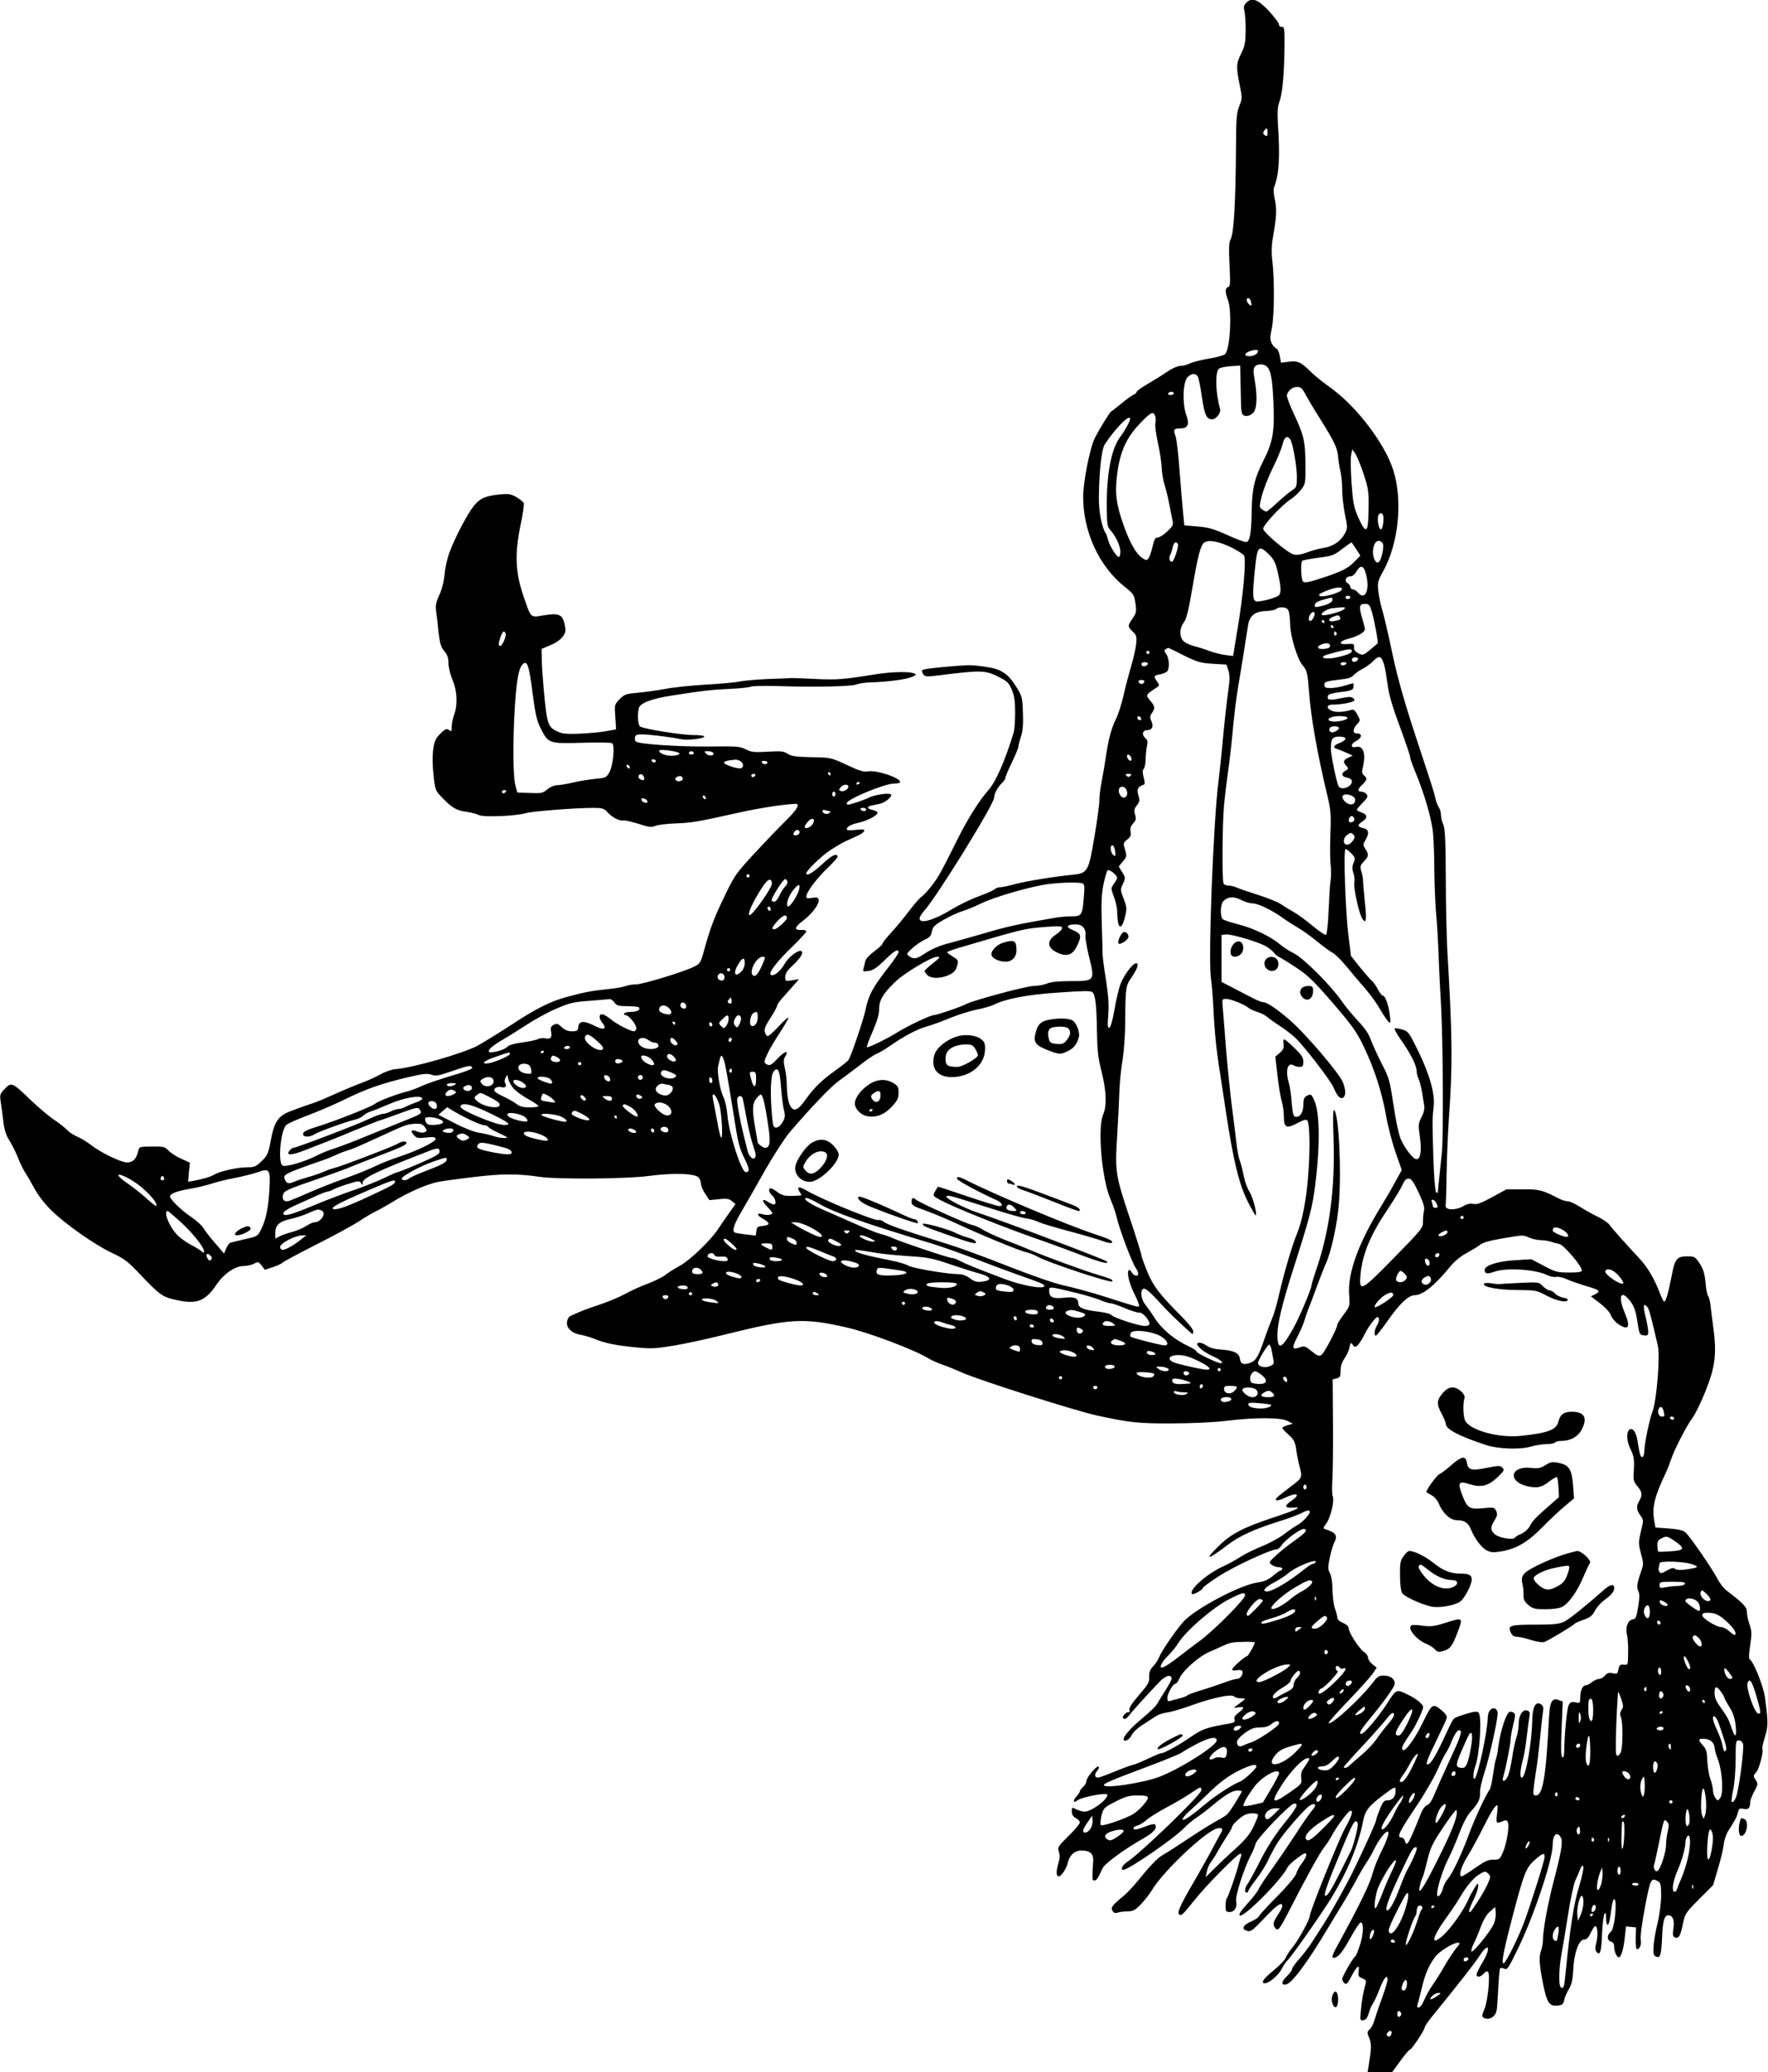 <svg version="1.0" xmlns="http://www.w3.org/2000/svg"
 width="1092pt" height="1280pt" viewBox="0 0 1092 1280"
 preserveAspectRatio="xMidYMid meet"><g transform="translate(0,1280) scale(0.1,-0.1)"
fill="#000000" stroke="none">
<path d="M7695 12780 c-13 -14 -15 -26 -9 -47 4 -15 8 -69 8 -118 -1 -78 -5
-98 -27 -144 -32 -62 -33 -85 -10 -196 16 -79 16 -84 -3 -131 -17 -43 -19 -77
-20 -269 -2 -313 -13 -514 -32 -550 -12 -24 -13 -54 -8 -161 6 -114 5 -132 -9
-137 -19 -8 -19 -30 0 -82 25 -70 13 -301 -18 -332 -7 -8 -52 -20 -100 -28
-47 -8 -99 -21 -116 -29 -16 -9 -43 -16 -59 -16 -17 0 -50 -14 -78 -33 -27
-19 -82 -53 -121 -76 -40 -23 -73 -46 -73 -52 0 -5 -8 -13 -17 -16 -10 -4 -44
-28 -75 -54 -32 -26 -61 -49 -65 -51 -9 -4 -71 -105 -101 -164 -30 -59 -72
-272 -72 -363 0 -215 98 -428 255 -554 57 -45 60 -51 68 -103 7 -51 6 -60 -17
-93 -32 -46 -32 -52 0 -82 23 -21 25 -30 22 -74 -3 -27 -16 -88 -30 -135 -14
-47 -36 -129 -48 -183 -12 -54 -33 -119 -46 -145 -28 -55 -47 -124 -64 -237
-6 -44 -18 -113 -26 -154 -8 -40 -14 -93 -14 -118 0 -24 -14 -126 -31 -226
-35 -210 -42 -221 -133 -230 -112 -11 -285 -39 -353 -57 -40 -11 -82 -20 -95
-20 -12 0 -29 -6 -37 -14 -9 -8 -52 -26 -95 -42 -44 -15 -118 -51 -166 -80
-114 -69 -200 -93 -200 -57 0 9 11 28 24 42 77 83 436 663 436 704 0 24 24 68
49 91 12 11 21 25 21 32 0 7 18 50 40 95 22 46 40 89 40 97 0 7 7 35 16 62 11
35 15 76 12 148 -3 94 -5 102 -40 158 -51 84 -96 113 -194 126 -85 11 -91 11
-174 5 -126 -9 -211 -20 -215 -27 -2 -4 1 -15 8 -25 12 -16 21 -16 108 -5 245
31 274 30 351 -8 59 -29 68 -37 87 -81 16 -39 21 -70 21 -142 0 -51 -4 -106
-9 -123 -52 -172 -112 -310 -160 -361 -49 -54 -127 -178 -185 -295 -101 -203
-118 -234 -160 -289 -22 -29 -50 -60 -62 -68 -13 -8 -48 -49 -80 -91 -32 -42
-81 -102 -111 -134 -29 -32 -53 -62 -53 -68 0 -5 -23 -26 -50 -46 -31 -23 -52
-46 -56 -62 -3 -15 -8 -36 -11 -46 -5 -17 -1 -18 33 -13 29 5 52 21 99 67 58
58 85 73 85 48 0 -7 -33 -55 -74 -107 -89 -116 -112 -160 -130 -248 -13 -61
-85 -275 -104 -308 -4 -8 -39 -36 -77 -63 -86 -61 -138 -111 -190 -185 -51
-72 -78 -78 -100 -25 -8 21 -15 67 -15 102 0 36 -5 88 -12 116 -9 40 -9 56 0
71 28 45 0 39 -47 -11 -40 -42 -47 -45 -71 -31 -12 8 -10 18 10 62 14 30 49
89 78 132 28 44 52 85 52 91 0 6 -26 -17 -58 -51 -32 -35 -64 -63 -70 -63 -6
0 -14 11 -18 25 -5 19 4 40 35 88 23 35 41 69 41 76 0 7 21 36 48 64 26 29 56
63 67 76 l20 23 -42 -7 c-42 -7 -43 -6 -43 21 0 20 12 39 43 68 51 47 72 82
57 91 -18 11 -78 -34 -104 -79 -28 -48 -66 -78 -85 -67 -17 11 37 82 135 176
46 45 84 86 84 92 0 6 -14 10 -31 9 -47 -2 -44 15 12 58 58 44 104 108 95 131
-4 12 -14 14 -41 9 -27 -5 -35 -3 -35 8 0 27 64 112 132 177 37 35 65 68 62
73 -11 18 -35 6 -98 -52 -58 -53 -96 -74 -96 -54 0 14 77 91 130 130 30 22 82
53 115 69 33 15 71 32 84 39 14 6 26 17 29 24 3 9 -9 11 -52 6 -36 -4 -56 -3
-56 3 0 17 23 30 76 42 55 13 114 45 114 61 0 6 -13 13 -30 17 -36 7 -39 21
-5 28 14 3 36 7 48 10 32 6 79 44 71 57 -8 13 -100 0 -138 -19 -27 -14 -113
-43 -128 -43 -5 0 -8 4 -8 9 0 24 234 121 291 121 21 0 39 4 39 9 0 28 -150
77 -201 66 -22 -5 -52 4 -128 40 -99 46 -100 46 -218 48 -97 2 -125 6 -148 21
-25 16 -41 18 -123 13 -83 -5 -101 -3 -135 14 -36 19 -56 20 -226 18 -187 -2
-439 15 -454 31 -5 4 -7 16 -5 26 3 15 12 19 48 18 45 -1 177 -17 238 -30 40
-8 142 4 142 17 0 5 -30 9 -67 9 -75 0 -311 38 -330 53 -13 10 -17 76 -7 114
8 30 80 58 199 76 197 31 252 37 363 42 62 3 121 9 130 14 9 4 89 6 177 3 228
-7 444 -2 474 10 14 6 53 12 86 13 105 3 219 18 255 33 31 13 33 16 15 23 -32
12 -134 10 -231 -5 -206 -33 -242 -36 -374 -30 -74 4 -142 6 -150 6 -8 -1 -73
-4 -145 -6 -71 -3 -152 -10 -180 -16 -27 -6 -122 -14 -210 -19 -88 -5 -200
-17 -250 -27 -49 -9 -125 -19 -167 -23 -70 -6 -81 -9 -110 -39 -27 -26 -32
-39 -30 -69 1 -21 3 -56 5 -78 l2 -40 -65 -12 c-36 -6 -110 -13 -165 -15 -84
-3 -106 0 -139 17 -57 29 -61 45 -87 375 -1 19 -3 57 -3 83 l-1 49 55 23 c34
14 63 35 76 53 19 28 20 36 11 78 -14 60 -36 69 -131 53 -82 -14 -75 -20 -125
126 -48 142 -52 254 -17 426 15 70 24 133 21 141 -3 8 -24 25 -46 38 -35 19
-49 21 -102 16 -92 -10 -119 -22 -159 -69 -39 -47 -118 -197 -153 -292 -12
-33 -26 -93 -29 -133 -4 -44 -17 -94 -33 -128 -21 -46 -24 -65 -19 -102 4 -26
11 -84 15 -130 8 -66 14 -88 35 -113 19 -23 26 -42 26 -75 0 -25 11 -71 25
-104 29 -68 33 -152 10 -215 -8 -22 -15 -55 -15 -74 0 -29 -2 -32 -15 -21 -17
14 -31 6 -72 -40 -29 -33 -38 -119 -25 -240 10 -92 10 -92 58 -142 59 -60 84
-74 149 -83 28 -4 61 -13 75 -20 29 -14 234 -5 291 13 35 11 306 32 414 32 53
0 65 -3 86 -26 30 -32 72 -55 96 -52 17 2 55 -7 141 -34 23 -7 42 -7 60 1 15
6 70 13 122 15 105 4 135 9 390 66 141 31 274 51 354 55 30 1 9 -36 -60 -104
-44 -43 -132 -135 -197 -205 -111 -121 -122 -136 -182 -262 -64 -133 -87 -192
-127 -337 -19 -71 -25 -80 -57 -96 -61 -32 -321 -111 -361 -111 -21 0 -51 -5
-67 -11 -15 -6 -66 -15 -113 -19 -98 -10 -144 -19 -253 -49 -102 -28 -193 -74
-349 -178 -71 -46 -161 -101 -200 -123 -91 -48 -403 -137 -508 -144 -21 -2
-62 -16 -92 -33 -29 -16 -75 -37 -103 -47 -27 -10 -86 -34 -130 -53 -133 -59
-158 -70 -200 -83 -22 -7 -71 -25 -109 -39 -88 -32 -111 -65 -134 -188 -15
-79 -21 -92 -56 -125 -35 -34 -44 -38 -91 -38 -59 0 -169 -25 -201 -45 -21
-13 -70 -28 -131 -39 l-31 -5 5 59 6 59 -54 24 c-30 13 -65 36 -78 50 -22 24
-30 26 -102 25 -77 0 -79 -1 -85 -27 -12 -50 -32 -71 -69 -71 -38 0 -168 63
-227 111 -21 16 -57 38 -80 48 -24 10 -52 29 -63 41 -11 12 -47 41 -80 63 -33
22 -98 77 -145 122 -115 111 -119 112 -160 70 -30 -31 -32 -37 -26 -77 4 -24
11 -77 16 -119 7 -59 16 -89 41 -128 17 -29 40 -75 51 -104 11 -29 30 -68 42
-87 13 -19 40 -66 61 -105 24 -43 64 -94 104 -133 91 -88 269 -212 371 -260
69 -32 98 -52 155 -112 147 -155 157 -161 250 -181 121 -26 173 -5 240 93 46
69 116 118 169 118 23 1 52 7 66 15 23 13 27 12 46 -12 l20 -26 52 17 c28 10
52 21 54 25 2 4 95 55 208 112 113 57 234 123 270 147 36 24 79 49 95 57 17 7
67 35 113 63 94 58 209 108 279 122 26 5 126 19 221 30 173 21 271 21 405 1
106 -16 537 -13 670 5 156 21 293 16 313 -10 8 -11 14 -29 14 -41 0 -11 12
-38 26 -59 l26 -39 58 6 c48 5 63 3 81 -12 l22 -18 -44 -62 c-24 -34 -53 -76
-64 -93 -44 -68 -171 -190 -235 -226 -36 -19 -77 -46 -92 -58 -15 -12 -65 -37
-110 -54 -46 -17 -111 -47 -144 -66 -34 -18 -104 -47 -155 -64 -82 -27 -115
-40 -179 -70 -8 -4 -16 -21 -18 -37 -4 -37 32 -70 87 -78 20 -4 56 -14 81 -24
67 -28 133 -41 255 -53 98 -10 124 -8 240 11 72 12 209 42 305 66 409 102 493
107 762 45 133 -30 421 -139 504 -191 18 -11 56 -28 85 -38 30 -10 83 -32 119
-48 101 -46 698 -236 835 -266 200 -44 259 -50 465 -49 117 0 261 7 335 16
178 22 336 21 378 -1 l32 -17 -32 -9 c-18 -6 -33 -13 -33 -17 0 -4 18 -23 39
-42 32 -29 40 -44 46 -84 3 -27 11 -67 16 -89 25 -95 26 -89 -42 -142 -102
-78 -104 -81 -96 -89 4 -4 28 2 52 14 76 37 103 24 40 -19 -44 -30 -40 -45 11
-41 63 6 30 -11 -126 -63 -180 -60 -254 -98 -330 -172 -98 -95 -72 -91 56 7
68 52 165 96 308 141 56 17 118 40 138 50 41 21 58 24 58 10 0 -16 -47 -66
-77 -81 -15 -8 -53 -34 -84 -58 -31 -23 -92 -56 -135 -73 -43 -17 -102 -46
-130 -64 -28 -18 -75 -45 -105 -58 -103 -46 -220 -149 -196 -173 7 -7 67 27
67 38 0 5 44 37 98 72 88 58 320 166 357 166 8 0 22 11 30 24 25 38 124 109
142 102 21 -8 7 -24 -69 -78 -34 -24 -82 -62 -107 -86 -44 -41 -45 -43 -27
-57 11 -8 30 -15 43 -15 13 0 23 -4 23 -10 0 -5 -4 -10 -9 -10 -5 0 -27 -15
-49 -34 -29 -24 -55 -35 -91 -40 -99 -13 -344 -138 -446 -227 -39 -35 -148
-190 -166 -236 -6 -16 -22 -40 -37 -56 -20 -21 -25 -36 -24 -65 2 -32 -6 -46
-63 -112 -45 -53 -63 -80 -59 -94 4 -11 2 -16 -4 -12 -5 3 -17 -3 -26 -13 -13
-14 -14 -21 -5 -27 7 -4 19 2 30 17 18 24 90 104 181 201 44 47 76 59 85 33 2
-6 -13 -35 -32 -65 -19 -30 -43 -68 -52 -85 -18 -29 -27 -38 -127 -124 -48
-42 -86 -87 -86 -103 0 -22 37 -4 49 23 8 18 36 45 70 66 31 20 67 44 81 53
14 9 46 20 71 23 26 3 95 24 155 46 130 46 240 69 257 52 6 -6 25 -11 42 -11
30 -1 30 -1 9 -18 -12 -9 -30 -23 -40 -30 -17 -11 -15 -12 14 -8 40 7 41 -4 2
-33 -22 -16 -29 -28 -25 -41 5 -16 -1 -20 -32 -26 -141 -24 -165 -33 -236 -81
-74 -52 -168 -103 -187 -103 -7 0 -44 -16 -84 -35 -40 -19 -79 -35 -85 -35 -7
0 -56 -18 -110 -40 -53 -22 -102 -40 -109 -40 -21 0 -24 21 -6 41 9 10 14 22
10 27 -11 10 -76 -67 -76 -90 0 -10 -9 -26 -20 -35 -11 -10 -20 -22 -20 -27 0
-5 -10 -20 -22 -33 -22 -23 -19 -44 4 -25 27 22 188 53 188 36 0 -31 -99 -104
-141 -104 -13 0 -36 7 -51 14 -27 14 -28 14 -28 -13 0 -19 8 -32 25 -41 14 -7
25 -20 25 -27 0 -8 -31 -45 -70 -83 -65 -65 -69 -70 -60 -97 8 -21 6 -42 -4
-77 -14 -47 -12 -76 4 -76 15 0 48 50 55 83 11 48 42 77 85 77 53 0 75 -20 72
-67 -7 -117 -7 -118 8 -118 13 0 20 10 50 75 12 28 140 122 251 184 65 37 88
63 74 86 -3 6 -25 2 -56 -10 -27 -11 -56 -20 -64 -20 -24 0 -17 17 10 24 13 3
39 19 57 35 18 16 74 50 123 77 50 26 116 65 147 86 65 44 68 44 68 20 0 -27
-376 -390 -462 -446 -25 -16 -39 -46 -21 -46 33 0 317 196 378 260 17 18 50
46 75 63 25 16 68 49 95 72 80 67 126 95 156 95 16 0 29 -2 29 -4 0 -9 -71
-123 -87 -139 -10 -11 -39 -29 -64 -42 -25 -13 -103 -61 -172 -107 -69 -46
-145 -95 -170 -109 -27 -16 -73 -63 -119 -120 -41 -52 -92 -108 -114 -126 -75
-62 -84 -74 -73 -95 8 -14 16 -17 32 -12 12 4 40 8 63 8 34 1 46 8 82 45 23
24 53 63 67 86 66 113 330 363 402 381 32 8 40 -2 24 -28 -7 -12 -30 -54 -50
-92 -20 -39 -62 -114 -92 -166 -98 -167 -127 -226 -119 -240 12 -20 24 -10 95
80 72 92 268 290 286 290 7 0 8 -7 4 -17 -4 -10 -11 -34 -16 -53 -12 -50 -63
-198 -72 -206 -4 -4 -7 -25 -7 -46 0 -34 3 -38 25 -38 30 0 49 31 40 68 -6 31
47 197 88 277 15 28 29 62 32 76 6 32 215 249 239 249 29 0 17 -25 -64 -125
-52 -65 -102 -142 -142 -220 -33 -66 -69 -132 -79 -147 -21 -28 -25 -58 -9
-58 6 0 10 4 10 9 0 6 23 40 51 76 28 37 62 91 75 122 14 30 40 78 58 106 38
59 160 199 194 223 34 23 48 6 19 -25 -13 -14 -61 -82 -105 -151 -45 -69 -112
-167 -149 -219 -37 -51 -73 -105 -79 -120 -6 -14 -37 -54 -69 -89 -39 -43 -55
-66 -48 -73 20 -20 259 220 295 296 5 11 32 37 61 58 41 31 53 36 55 23 2 -9
-10 -33 -26 -54 -16 -20 -32 -49 -36 -65 -4 -16 -51 -73 -115 -138 -60 -60
-112 -117 -115 -125 -3 -8 -26 -23 -51 -34 -46 -20 -58 -43 -29 -54 28 -11 34
-7 116 79 77 81 108 101 108 71 0 -7 -10 -28 -23 -47 -33 -49 -37 -65 -22 -86
18 -24 25 -16 84 98 104 204 193 366 220 399 15 19 36 51 46 70 24 48 97 147
113 154 24 10 12 -32 -30 -106 -37 -65 -218 -515 -218 -542 0 -21 -69 -148
-104 -191 -20 -24 -40 -54 -45 -68 -6 -14 -39 -49 -75 -78 -62 -50 -82 -79
-53 -79 25 0 83 49 102 86 11 21 27 45 36 54 24 21 215 294 272 387 101 166
167 324 197 478 13 65 35 91 138 168 58 43 62 44 62 16 0 -36 -19 -59 -48 -59
-23 0 -30 -7 -49 -55 -13 -31 -23 -61 -23 -67 0 -12 -68 -162 -141 -313 -43
-88 -141 -265 -187 -335 -16 -25 -46 -71 -67 -104 -20 -32 -57 -80 -81 -107
-24 -27 -44 -55 -44 -62 0 -8 -13 -26 -30 -42 -36 -34 -39 -58 -8 -53 36 5
132 134 259 347 24 40 65 108 91 150 26 42 63 108 84 146 20 39 49 88 64 110
15 22 37 61 49 86 12 25 34 61 50 80 50 58 48 14 -2 -87 -25 -49 -50 -111 -57
-139 -17 -68 -80 -198 -223 -459 -36 -66 -36 -81 1 -62 18 10 46 49 82 115 30
55 60 99 65 97 19 -5 17 -67 -4 -136 -12 -38 -26 -72 -31 -75 -14 -9 -80 -124
-80 -139 0 -8 7 -19 14 -26 12 -9 19 -3 40 37 13 27 31 54 38 61 11 9 13 5 10
-23 -4 -30 -1 -36 23 -45 18 -7 25 -15 21 -28 -15 -53 -25 -104 -30 -165 -7
-66 -6 -68 15 -65 16 2 25 14 34 46 7 23 18 49 25 57 6 8 25 47 40 87 28 72
50 98 50 59 0 -11 -16 -64 -36 -118 -20 -54 -40 -115 -46 -135 -6 -20 -18 -44
-28 -53 -17 -15 -17 -19 -3 -53 15 -36 14 -64 -3 -169 l-7 -43 75 0 76 0 51
70 c28 39 55 70 60 70 10 0 91 122 91 138 0 6 21 37 47 69 167 205 260 324
290 370 59 93 76 55 18 -41 -19 -32 -35 -65 -35 -72 0 -20 24 -17 45 6 14 16
20 17 27 8 13 -22 -3 -180 -23 -227 -15 -35 -17 -46 -7 -53 33 -20 74 2 82 45
3 12 7 73 10 135 3 62 8 117 11 123 4 5 14 5 26 -1 17 -10 25 1 79 112 100
201 218 553 220 650 0 67 27 91 51 47 13 -26 4 -83 -46 -274 -36 -139 -65
-298 -65 -357 0 -20 -5 -49 -11 -65 -15 -37 -12 -88 12 -208 24 -116 38 -137
88 -133 30 3 36 7 42 33 3 17 16 47 29 68 17 29 24 58 27 119 5 105 35 188 67
188 17 0 27 11 42 43 10 23 23 41 29 40 13 -4 16 -60 4 -106 -8 -28 -7 -42 2
-53 22 -26 30 0 34 110 3 59 9 115 15 124 7 13 9 7 10 -25 0 -54 16 -56 24 -3
3 22 9 58 12 80 8 53 24 51 23 -2 -1 -79 -15 -151 -32 -163 -23 -17 -21 -51 3
-58 14 -3 20 -14 20 -32 0 -29 16 -65 29 -65 14 0 30 55 37 127 l7 64 31 -3
31 -3 -2 -68 c0 -37 2 -67 7 -67 18 0 30 29 24 58 -4 18 7 100 26 201 34 178
37 184 81 161 16 -9 19 -22 19 -88 0 -42 -9 -113 -19 -157 -29 -121 -37 -205
-20 -216 33 -21 40 -2 45 119 4 95 14 132 38 132 27 0 39 -28 32 -80 -6 -41
-4 -51 9 -57 24 -9 33 6 49 81 14 67 17 71 101 156 l86 86 31 105 c17 57 33
124 35 149 3 25 15 61 27 80 43 67 53 85 60 114 6 25 10 28 36 23 29 -6 40 5
40 42 0 10 11 39 25 65 24 44 24 48 9 72 -16 23 -16 26 3 47 19 21 48 131 38
146 -2 4 5 36 16 72 21 67 21 88 0 247 -10 69 -69 217 -94 233 -6 5 -5 36 3
87 11 70 10 87 -4 128 -9 26 -16 60 -16 76 0 32 -21 54 -130 137 -14 11 -39
43 -54 73 -37 68 -167 257 -195 282 -15 14 -43 20 -103 25 l-83 6 -8 45 c-14
81 3 149 73 295 10 22 24 58 31 79 16 54 98 213 133 259 16 21 51 92 78 159
63 156 73 238 49 408 -6 47 -14 105 -16 129 -3 24 -9 49 -15 56 -5 6 -13 44
-16 84 -5 56 -14 82 -36 117 -28 42 -32 44 -77 44 -64 0 -77 -17 -96 -121 -20
-103 -36 -159 -46 -159 -4 0 -17 26 -29 58 -30 81 -77 160 -127 212 -75 80
-168 184 -183 206 -8 11 -40 33 -70 48 -30 14 -80 42 -110 61 -30 19 -64 35
-76 35 -12 0 -35 7 -51 15 -107 55 -126 60 -228 59 l-100 0 -88 -48 c-69 -38
-94 -47 -117 -42 -20 4 -41 -1 -64 -15 -47 -27 -113 -24 -107 6 2 11 5 101 6
200 2 99 8 250 14 335 24 334 22 505 -9 1028 -5 96 -10 305 -10 465 -1 229 -4
298 -16 325 -8 19 -14 46 -14 61 0 15 -6 35 -14 46 -7 11 -16 34 -19 50 -3 17
-18 66 -32 110 -14 44 -56 170 -92 280 -67 203 -112 364 -139 490 -33 157 -58
262 -71 304 -7 24 -16 69 -20 101 -5 52 -3 62 30 121 96 173 122 437 63 624
-52 166 -230 398 -389 511 -43 31 -96 73 -117 94 -64 64 -84 73 -139 66 l-49
-6 -7 40 c-4 23 -13 44 -21 47 -8 3 -21 17 -29 32 -11 23 -11 37 0 91 16 75
18 298 4 415 -7 63 -6 100 7 170 19 110 21 155 7 219 -6 27 -8 59 -3 70 31 84
37 184 23 394 -4 70 -2 103 10 135 18 50 29 166 31 337 1 113 -1 125 -16 124
-11 -1 -18 5 -18 15 0 9 -29 46 -63 84 -70 74 -107 86 -142 47z m131 -818 c-4
-3 -11 -1 -18 6 -8 8 -8 15 3 28 13 16 14 16 17 -5 2 -13 1 -25 -2 -29z m-98
-1032 c3 -21 2 -22 -12 -11 -19 16 -21 44 -3 39 6 -3 14 -15 15 -28z m42 -298
c0 -17 -25 -32 -53 -32 -18 0 -27 4 -25 12 6 18 78 37 78 20z m52 -94 c26 -21
37 -75 43 -218 9 -180 -3 -251 -60 -362 -57 -111 -72 -177 -74 -313 -2 -137
-11 -189 -33 -193 -9 -2 -62 18 -117 43 -84 38 -115 47 -183 53 l-83 7 -7 70
c-4 39 -14 156 -22 260 -7 105 -19 205 -26 223 -15 39 -10 46 32 46 47 1 56
25 34 86 -24 68 -20 198 8 229 23 26 52 27 65 4 5 -10 16 -67 25 -128 16 -109
28 -135 63 -135 24 0 55 40 49 63 -28 98 -32 225 -8 249 7 7 39 14 72 16 l60
4 2 -93 c1 -52 2 -116 3 -144 0 -27 4 -56 8 -62 12 -19 44 -16 67 7 24 24 27
103 9 207 -9 49 -8 67 1 78 15 18 51 19 72 3z m239 -170 c12 -23 55 -96 97
-162 86 -138 102 -173 107 -230 2 -23 8 -61 14 -86 6 -25 11 -76 11 -115 0
-38 8 -107 17 -153 17 -81 17 -84 -2 -120 -26 -47 -75 -79 -133 -87 -26 -4
-70 -16 -99 -27 -34 -13 -62 -18 -82 -13 -35 7 -184 133 -189 158 -4 20 114
147 170 183 20 13 49 40 64 59 27 35 28 40 27 158 -1 142 -9 177 -72 312 -26
55 -45 107 -43 115 9 29 36 50 63 50 23 0 32 -8 50 -42z m-811 2 c0 -5 -9 -10
-21 -10 -11 0 -17 5 -14 10 3 6 13 10 21 10 8 0 14 -4 14 -10z m-115 -141 c4
-11 4 -31 1 -44 -3 -13 4 -68 16 -122 12 -54 22 -121 23 -150 1 -28 8 -75 17
-105 9 -29 22 -80 28 -113 7 -33 16 -78 20 -100 9 -38 7 -42 -30 -77 -22 -21
-48 -38 -59 -38 -16 0 -22 -11 -32 -55 -7 -31 -18 -63 -24 -72 -12 -16 -14
-16 -39 0 -38 25 -75 89 -114 197 -48 133 -57 204 -42 320 17 137 56 225 138
311 68 73 87 82 97 48z m-155 -17 c0 -13 -34 -76 -62 -112 -54 -72 -84 -229
-82 -433 1 -104 3 -120 21 -140 33 -36 63 -99 63 -134 0 -18 -4 -33 -10 -33
-14 0 -57 69 -66 105 -4 17 -10 35 -14 40 -24 34 -44 137 -43 220 2 169 17
299 37 331 66 100 156 191 156 156z m988 -124 c16 -21 42 -164 42 -234 0 -58
-2 -65 -27 -81 -16 -9 -56 -43 -91 -75 -34 -32 -66 -58 -70 -58 -5 0 -17 6
-27 14 -18 13 -18 16 -2 82 10 38 39 114 66 169 28 55 55 121 62 148 11 47 27
59 47 35z m452 -209 c34 -103 36 -115 32 -261 -3 -111 -17 -115 -62 -16 -28
64 -33 89 -42 211 -5 76 -7 155 -3 175 l7 36 17 -23 c10 -13 33 -68 51 -122z
m123 -263 c7 -19 -3 -86 -13 -86 -17 0 -28 78 -13 93 10 11 20 8 26 -7z m-938
-197 c38 -19 74 -42 79 -51 14 -24 -5 -244 -40 -451 l-28 -169 -48 6 c-27 4
-72 15 -101 26 -28 11 -71 24 -95 30 -24 6 -52 20 -63 31 -25 25 -25 79 2 113
16 20 29 70 51 199 36 214 53 278 75 295 27 20 88 9 168 -29z m934 27 c13 -15
-5 -105 -24 -118 -15 -12 -35 22 -35 60 0 60 31 91 59 58z m-1264 -6 c8 -12
-25 -110 -36 -110 -16 0 -21 23 -11 43 6 12 13 34 16 50 7 28 20 35 31 17z
m1101 -31 l26 -41 -34 -35 c-42 -44 -78 -62 -205 -104 -81 -26 -105 -31 -115
-21 -12 12 -16 117 -5 128 3 3 38 10 79 16 112 15 112 15 169 58 29 22 55 40
56 40 2 0 14 -19 29 -41z m-536 -36 c30 -31 40 -52 53 -112 20 -88 21 -125 5
-139 -21 -17 -124 -43 -141 -36 -21 8 -22 46 -5 207 14 136 23 144 88 80z
m589 -95 c38 -102 9 -197 -42 -138 -9 11 -24 20 -32 20 -8 0 -15 7 -15 15 0 7
-7 18 -17 23 -22 13 -10 42 17 42 13 0 28 12 38 30 20 36 39 38 51 8z m-141
-120 c-6 -18 -117 -50 -135 -39 -12 6 -7 11 19 23 66 31 123 38 116 16z m52
-48 c0 -5 -7 -10 -15 -10 -8 0 -15 5 -15 10 0 6 7 10 15 10 8 0 15 -4 15 -10z
m-110 -15 c0 -16 -32 -32 -84 -42 -23 -5 -27 -3 -25 12 3 12 20 22 49 30 62
17 60 17 60 0z m244 -77 c17 -60 40 -187 35 -192 -2 -2 -23 -20 -47 -40 -42
-35 -45 -35 -73 -21 -20 11 -28 22 -26 38 2 20 -2 22 -42 19 -59 -5 -51 18 12
34 55 14 97 39 97 58 0 7 -7 35 -15 62 -23 76 -20 94 14 94 27 0 31 -5 45 -52z
m-513 2 c4 -14 7 -50 8 -81 1 -71 46 -216 77 -249 25 -28 31 -50 38 -150 13
-176 50 -384 118 -670 17 -72 20 -107 15 -225 -3 -77 -2 -162 2 -190 3 -27 3
-71 -1 -97 -4 -26 -9 -109 -12 -185 -3 -75 -10 -141 -15 -146 -5 -5 -39 17
-82 53 -41 34 -94 73 -119 87 -25 14 -61 36 -80 49 -19 13 -80 37 -135 55 -55
17 -114 37 -132 45 -17 8 -42 14 -56 14 -14 0 -27 6 -30 14 -10 24 -7 377 3
481 5 55 17 150 25 210 9 61 20 155 25 210 10 121 26 247 39 323 9 49 33 200
59 366 9 63 42 90 114 92 27 1 55 7 61 13 7 7 25 11 42 9 21 -2 31 -10 36 -28z
m339 16 c-15 -13 -93 -36 -126 -36 -34 0 16 39 55 43 82 9 87 8 71 -7z m-180
-29 c0 -7 -6 -21 -13 -32 -18 -24 -32 -3 -17 25 12 23 30 27 30 7z m155 -18
c9 -14 4 -18 -33 -25 -38 -8 -45 12 -9 26 30 12 35 12 42 -1z m-95 -29 c0 -5
-2 -10 -4 -10 -3 0 -8 5 -11 10 -3 6 -1 10 4 10 6 0 11 -4 11 -10z m55 -30 c3
-5 1 -10 -4 -10 -6 0 -11 5 -11 10 0 6 2 10 4 10 3 0 8 -4 11 -10z m-5112 -43
c6 -16 -21 -77 -34 -77 -12 0 -11 17 3 57 13 35 23 41 31 20z m5132 4 c3 -5 1
-12 -5 -16 -5 -3 -10 1 -10 9 0 18 6 21 15 7z m-40 -81 c0 -10 -12 -16 -37
-18 -42 -4 -51 13 -15 28 30 12 52 8 52 -10z m-900 -60 c79 -39 100 -45 175
-50 l85 -5 12 -36 c8 -25 9 -56 2 -105 -14 -105 -29 -238 -39 -354 -5 -58 -16
-159 -24 -225 -32 -253 -64 -1087 -47 -1215 6 -41 13 -129 16 -195 6 -133 18
-254 40 -390 8 -49 23 -153 35 -230 48 -319 84 -466 142 -577 22 -43 42 -77
44 -75 10 10 -19 115 -39 147 -13 19 -29 64 -36 100 -7 36 -17 76 -23 90 -6
14 -14 52 -18 85 -4 33 -16 134 -28 225 -12 91 -29 255 -38 365 -9 110 -18
228 -21 263 -6 61 -5 62 20 62 28 0 113 -34 137 -54 8 -8 33 -19 55 -26 22 -7
49 -20 60 -30 11 -10 45 -34 75 -54 30 -19 74 -52 97 -73 55 -51 220 -264 240
-311 22 -53 43 -75 60 -61 16 14 16 43 -1 90 -19 55 -237 310 -335 393 -81 69
-137 106 -160 106 -14 0 -42 13 -156 73 l-100 52 0 145 0 145 27 3 c30 4 184
-41 240 -69 20 -10 44 -29 55 -42 10 -13 25 -26 35 -29 9 -4 55 -32 103 -64
73 -48 109 -83 226 -218 117 -136 147 -177 188 -262 66 -135 115 -284 141
-429 11 -66 38 -170 59 -231 l39 -111 -38 -69 c-20 -38 -60 -107 -89 -154
-140 -227 -208 -414 -198 -546 5 -71 5 -72 -34 -124 -21 -29 -39 -56 -39 -62
0 -23 -82 -178 -99 -188 -16 -8 -27 -3 -60 24 -37 31 -45 34 -71 24 -50 -17
-53 -6 -18 62 19 36 40 85 47 110 7 25 20 61 28 80 8 19 30 78 49 130 19 52
43 113 53 135 32 67 73 254 81 375 16 211 -1 545 -29 573 -8 8 -9 -48 -4 -186
9 -291 -24 -550 -101 -781 -20 -58 -36 -111 -36 -117 0 -21 -78 -205 -115
-269 -70 -125 -95 -133 -95 -32 0 65 30 189 89 375 112 351 126 403 145 552
31 248 28 454 -10 526 -16 33 -18 33 -45 19 -14 -8 -19 -21 -19 -55 0 -47 -21
-78 -49 -73 -13 3 -17 21 -23 88 -3 47 -11 101 -17 120 -24 76 -8 133 30 109
8 -5 24 -9 37 -9 18 0 22 5 22 32 0 26 -11 42 -55 85 -30 29 -58 53 -63 53 -5
0 -7 -13 -4 -30 3 -23 -2 -34 -23 -53 l-28 -24 13 -114 c7 -63 19 -134 26
-159 8 -25 14 -69 14 -98 0 -68 16 -75 84 -39 35 19 53 24 60 17 16 -16 19
-177 6 -340 -11 -150 -37 -282 -69 -360 -31 -75 -79 -239 -107 -360 -14 -63
-34 -135 -45 -159 -10 -24 -33 -84 -50 -134 -38 -110 -52 -132 -90 -146 -39
-13 -57 -5 -61 27 -4 35 -39 51 -117 56 -41 3 -70 11 -91 26 -17 12 -38 19
-47 16 -14 -6 -13 -10 8 -32 13 -15 47 -36 75 -49 51 -22 77 -45 53 -45 -20 0
-149 62 -149 72 0 5 -19 18 -42 29 -92 42 -170 106 -217 179 -19 30 -46 68
-58 83 -28 35 -32 97 -7 97 15 0 44 -27 135 -126 38 -41 159 -154 165 -154 2
0 4 8 4 17 0 10 -27 45 -59 78 -152 153 -186 198 -224 288 -20 49 -37 96 -37
103 0 8 -31 108 -69 222 -91 271 -95 295 -81 512 6 96 12 222 14 280 2 58 11
146 20 195 8 50 15 151 16 225 1 220 3 230 37 280 38 55 50 90 30 90 -20 0
-72 -68 -95 -125 -11 -28 -28 -99 -38 -159 -12 -68 -24 -111 -32 -114 -11 -3
-12 13 -7 79 5 63 1 118 -14 217 -12 73 -21 145 -21 160 0 15 -2 101 -5 191
-4 125 -1 181 11 240 9 42 20 80 25 85 9 10 59 -29 59 -47 0 -5 -9 -21 -20
-36 -19 -28 -19 -28 0 -80 11 -28 20 -69 20 -90 0 -21 3 -53 6 -70 9 -44 30
-24 44 42 11 46 9 58 -10 106 -20 53 -21 56 -4 92 16 36 16 39 -5 72 l-21 35
25 31 c25 28 25 33 14 72 -12 40 -12 43 13 63 21 16 25 27 21 49 -4 20 0 34
16 51 17 18 19 27 12 54 -8 25 -6 36 11 58 18 23 19 30 9 62 -11 37 -3 53 33
65 8 3 8 15 0 45 -8 30 -8 44 0 52 6 6 12 34 12 63 1 29 5 66 9 83 5 22 2 34
-9 43 -26 22 -20 51 9 51 31 0 42 23 26 57 -9 20 -9 30 4 49 21 32 19 41 -11
77 -29 34 -28 35 36 78 23 15 23 16 7 39 -23 33 -22 37 15 44 17 3 37 11 45
17 18 16 16 80 -3 108 -14 19 -14 25 -3 32 8 5 16 8 19 6 3 -1 46 -22 95 -47z
m1035 30 c0 -14 -28 -26 -92 -40 -52 -12 -99 -8 -84 7 7 8 133 41 159 42 9 1
17 -3 17 -9z m-1250 -10 c0 -5 -4 -10 -10 -10 -5 0 -10 5 -10 10 0 6 5 10 10
10 6 0 10 -4 10 -10z m1450 -80 c6 -21 15 -76 21 -121 7 -58 29 -134 75 -257
35 -95 64 -181 64 -189 0 -9 15 -52 34 -97 54 -131 99 -285 107 -371 4 -44 8
-150 8 -235 1 -85 6 -203 11 -262 6 -59 12 -169 15 -245 2 -76 10 -226 16
-333 11 -196 15 -784 5 -895 -3 -33 -10 -98 -15 -145 -5 -47 -10 -92 -10 -100
-1 -9 -4 -11 -11 -4 -6 6 -13 98 -17 210 -7 236 -7 242 2 319 9 79 -25 200
-100 352 -53 107 -57 113 -95 124 -22 7 -43 9 -46 6 -4 -3 14 -34 38 -69 58
-81 98 -160 98 -193 0 -15 5 -36 11 -47 6 -11 15 -46 21 -77 5 -31 11 -70 14
-87 4 -21 -1 -45 -16 -74 -20 -40 -21 -48 -10 -124 12 -85 4 -136 -22 -136
-21 0 -79 77 -99 131 -11 27 -30 120 -43 208 -22 148 -27 165 -70 247 -25 49
-55 115 -67 146 -14 40 -37 75 -77 117 -31 33 -81 92 -109 133 -72 101 -235
262 -292 290 -25 12 -63 36 -84 54 -60 50 -163 100 -257 124 -47 12 -91 26
-97 32 -18 15 -16 93 3 112 28 28 64 31 108 8 23 -12 55 -22 72 -22 35 0 121
-42 193 -94 25 -18 67 -44 92 -59 26 -15 78 -52 115 -83 38 -31 81 -62 96 -70
15 -8 52 -44 83 -82 30 -37 82 -98 116 -137 33 -38 76 -98 95 -132 19 -33 42
-67 50 -74 13 -11 14 -6 8 42 -8 62 -28 119 -43 119 -6 0 -19 17 -30 38 -11
21 -27 45 -37 53 -10 8 -43 46 -74 84 l-56 71 -17 139 c-17 145 -30 512 -17
520 4 2 20 -9 35 -25 26 -27 27 -32 15 -59 -9 -23 -9 -38 -1 -64 7 -19 9 -46
6 -59 -7 -29 30 -197 50 -224 23 -33 27 -9 15 103 -6 59 -11 119 -11 133 0 14
-5 40 -11 58 -9 30 -7 37 16 61 30 32 32 43 9 77 -15 24 -15 27 0 54 26 44 22
67 -13 75 -37 8 -38 19 -5 41 33 22 32 43 -5 55 -16 6 -30 14 -30 17 0 3 16
23 37 44 30 31 34 40 23 53 -7 8 -21 15 -31 15 -26 0 -24 17 6 44 29 27 31 39
9 57 -10 8 -13 21 -9 38 24 94 7 149 -41 137 -32 -8 -33 19 -1 35 41 22 44 49
6 49 -26 0 -24 28 3 57 21 23 21 23 2 58 -15 28 -23 35 -39 30 -45 -14 -92
-16 -117 -6 -39 15 -36 39 5 39 40 -1 105 10 124 20 12 7 12 10 0 20 -11 10
-29 9 -81 -2 -66 -14 -83 -9 -73 18 3 8 31 16 67 20 78 9 90 14 90 37 0 10 -1
19 -2 19 -2 0 -25 -7 -52 -15 -27 -8 -66 -15 -88 -15 -31 0 -38 4 -38 20 0 20
8 22 115 35 32 3 55 12 65 24 8 10 33 28 55 39 22 11 53 34 69 51 35 36 50 29
66 -29z m-162 38 c-7 -19 -38 -22 -38 -4 0 10 9 16 21 16 12 0 19 -5 17 -12z
m-5099 -206 c18 -136 26 -172 51 -222 47 -92 50 -94 255 -88 96 3 179 2 186
-3 18 -11 6 -140 -18 -181 -18 -31 -23 -33 -89 -39 -38 -4 -100 -14 -137 -23
-38 -9 -81 -16 -97 -16 -16 0 -42 -11 -59 -25 -27 -24 -37 -26 -108 -23 l-78
3 -12 45 c-15 58 -16 280 -3 485 11 170 24 237 48 262 28 28 40 -7 61 -175z
m3801 179 c0 -11 -26 -22 -34 -14 -12 12 -5 23 14 23 11 0 20 -4 20 -9z m1225
-1 c-3 -5 -13 -10 -21 -10 -8 0 -14 5 -14 10 0 6 9 10 21 10 11 0 17 -4 14
-10z m-1247 -112 c-3 -7 -11 -13 -18 -13 -7 0 -15 6 -17 13 -3 7 4 12 17 12
13 0 20 -5 18 -12z m-21 -234 c-9 -9 -28 6 -21 18 4 6 10 6 17 -1 6 -6 8 -13
4 -17z m1276 11 c-3 -14 -72 -27 -102 -20 -26 7 -19 20 14 28 32 8 90 3 88 -8z
m-53 -62 c0 -12 -35 -31 -47 -26 -19 7 -16 31 5 35 18 5 42 -1 42 -9z m40 -66
c0 -7 -16 -19 -35 -26 -38 -13 -46 -30 -17 -37 9 -3 35 -13 57 -23 l40 -18
-27 -13 c-32 -15 -35 -26 -12 -51 14 -16 14 -18 -5 -29 -30 -16 -26 -37 9 -43
19 -4 30 -13 30 -23 0 -37 -72 -60 -84 -27 -14 35 -46 194 -46 225 0 65 9 78
51 78 25 0 39 -5 39 -13z m-4116 -88 c15 -13 -44 -23 -82 -13 -20 5 -37 15
-40 22 -3 11 8 12 54 7 33 -4 63 -11 68 -16z m91 1 c3 -5 -3 -10 -15 -10 -12
0 -18 5 -15 10 3 6 10 10 15 10 5 0 12 -4 15 -10z m120 0 c11 -18 -26 -23 -43
-6 -15 15 -14 16 10 16 15 0 30 -5 33 -10z m2583 -34 c3 -12 -1 -17 -10 -14
-7 3 -15 13 -16 22 -3 12 1 17 10 14 7 -3 15 -13 16 -22z m-2938 -16 c0 -5 -4
-10 -9 -10 -6 0 -13 5 -16 10 -3 6 1 10 9 10 9 0 16 -4 16 -10z m521 0 c21
-12 25 -38 7 -45 -18 -7 -101 20 -106 33 -2 6 12 12 30 15 18 2 37 5 41 5 5 1
17 -3 28 -8z m169 -10 c0 -5 -6 -10 -14 -10 -8 0 -18 5 -21 10 -3 6 3 10 14
10 12 0 21 -4 21 -10z m-850 -31 c0 -6 -4 -7 -10 -4 -5 3 -10 11 -10 16 0 6 5
7 10 4 6 -3 10 -11 10 -16z m1240 -39 c0 -5 -2 -10 -4 -10 -3 0 -8 5 -11 10
-3 6 -1 10 4 10 6 0 11 -4 11 -10z m-1152 -23 c4 -19 -6 -21 -27 -8 -16 10 -5
34 12 28 7 -2 13 -11 15 -20z m687 13 c-3 -5 -10 -10 -16 -10 -5 0 -9 5 -9 10
0 6 7 10 16 10 8 0 12 -4 9 -10z m2317 -2 c-9 -9 -15 -9 -24 0 -9 9 -7 12 12
12 19 0 21 -3 12 -12z m-2765 -15 c5 -15 -28 -26 -41 -13 -8 8 -7 14 4 20 17
11 32 8 37 -7z m1093 -27 c0 -3 -4 -8 -10 -11 -5 -3 -10 -1 -10 4 0 6 5 11 10
11 6 0 10 -2 10 -4z m-70 -26 c0 -15 -30 -32 -46 -26 -15 6 -15 8 1 26 16 17
45 18 45 0z m1719 -22 c12 -31 -11 -57 -33 -38 -9 7 -16 23 -16 36 0 32 37 33
49 2z m-3834 -8 c-3 -5 -10 -10 -16 -10 -5 0 -9 5 -9 10 0 6 7 10 16 10 8 0
12 -4 9 -10z m2035 -15 c0 -8 -4 -15 -10 -15 -5 0 -10 7 -10 15 0 8 5 15 10
15 6 0 10 -7 10 -15z m3210 -36 c0 -39 -49 -36 -74 4 -15 25 9 38 45 25 19 -6
29 -17 29 -29z m-4010 10 c0 -6 -4 -7 -10 -4 -5 3 -10 11 -10 16 0 6 5 7 10 4
6 -3 10 -11 10 -16z m-362 -17 c3 -9 -2 -13 -14 -10 -9 1 -19 9 -22 16 -3 9 2
13 14 10 9 -1 19 -9 22 -16z m1352 -52 c0 -5 -6 -10 -14 -10 -8 0 -18 5 -21
10 -3 6 3 10 14 10 12 0 21 -4 21 -10z m-227 -10 c8 0 8 -3 0 -11 -13 -13 -43
-5 -43 12 0 6 7 8 16 5 9 -3 21 -6 27 -6z m3241 -45 c3 -9 -1 -18 -10 -22 -19
-7 -28 2 -21 22 8 19 23 19 31 0z m-3343 -33 c-11 -22 -51 -37 -51 -19 0 6 10
21 22 34 25 27 46 16 29 -15z m-85 -61 c-8 -13 -36 -15 -36 -3 0 4 5 13 12 20
14 14 34 0 24 -17z m3423 -40 c-8 -11 -20 -23 -27 -26 -36 -14 -44 35 -10 59
19 14 24 14 36 2 11 -11 12 -17 1 -35z m-1471 -71 c3 -30 2 -32 -12 -21 -19
16 -22 65 -3 59 6 -3 13 -20 15 -38z m-2258 -150 c0 -5 -4 -10 -10 -10 -5 0
-10 5 -10 10 0 6 5 10 10 10 6 0 10 -4 10 -10z m138 -46 c3 -25 -127 -209
-140 -196 -11 11 23 83 79 170 34 53 56 63 61 26z m95 12 c3 -8 -2 -21 -12
-30 -10 -9 -26 -34 -36 -56 -17 -38 -37 -51 -49 -31 -6 10 71 131 83 131 5 0
11 -6 14 -14z m1822 -12 c14 -6 15 -18 9 -88 -9 -110 -13 -116 -77 -116 -29 0
-77 -4 -107 -10 -223 -38 -294 -54 -435 -96 -88 -25 -182 -52 -210 -59 -64
-16 -114 -38 -161 -70 -42 -28 -62 -31 -89 -11 -18 13 -17 15 20 49 21 20 56
43 77 53 30 13 39 24 44 51 5 28 16 39 73 72 36 21 91 46 121 55 30 10 76 29
102 42 84 43 325 112 428 124 87 10 185 11 205 4z m-1760 -66 c-21 -45 -52
-84 -60 -76 -13 13 8 70 38 105 24 28 33 32 35 20 2 -9 -4 -31 -13 -49z m-165
-94 c0 -8 -4 -12 -10 -9 -5 3 -10 10 -10 16 0 5 5 9 10 9 6 0 10 -7 10 -16z
m100 -55 c0 -14 -62 -69 -77 -69 -21 0 -15 14 22 54 31 34 55 41 55 15z m1834
-61 c9 -12 13 -31 10 -43 -3 -11 7 -70 21 -129 39 -155 38 -156 -109 -156 -78
0 -125 -5 -149 -15 -20 -8 -57 -15 -82 -15 -44 0 -376 -89 -420 -113 -32 -17
-178 -67 -196 -67 -22 0 -159 -65 -224 -105 -67 -42 -184 -99 -191 -93 -2 3
13 47 36 97 28 66 40 106 40 140 0 54 25 95 101 168 57 54 222 153 256 153 23
0 21 -3 -26 -41 -28 -22 -51 -43 -51 -47 0 -3 7 -14 17 -24 20 -22 77 -24 125
-4 41 17 53 31 62 69 6 24 2 30 -29 48 -19 12 -35 24 -35 27 0 4 44 20 98 35
53 16 149 43 212 62 161 46 192 52 303 60 82 6 97 5 97 -7 0 -9 -18 -27 -40
-42 -61 -40 -51 -87 24 -116 53 -20 85 -4 111 53 27 58 23 71 -33 94 -41 17
-33 33 18 33 29 0 43 -6 54 -22z m-1985 -225 c-26 -61 -45 -81 -60 -66 -24 24
24 113 61 113 19 0 19 -1 -1 -47z m-109 7 c0 -17 -9 -39 -20 -50 -42 -42 -55
-11 -19 46 26 42 39 43 39 4z m-90 -40 c0 -5 -4 -10 -10 -10 -5 0 -10 5 -10
10 0 6 5 10 10 10 6 0 10 -4 10 -10z m-35 -44 c0 -22 -14 -29 -34 -17 -19 12
-6 43 16 39 10 -2 18 -12 18 -22z m2271 -94 c19 -12 27 -80 29 -237 2 -123 7
-169 29 -255 30 -121 33 -211 9 -266 -35 -83 -8 -396 46 -522 16 -38 32 -84
36 -103 15 -71 96 -288 121 -323 8 -11 14 -26 14 -33 0 -21 -28 -15 -40 8 -7
11 -14 18 -18 14 -14 -14 2 -83 35 -148 19 -38 32 -72 28 -75 -6 -7 -12 -5
-225 63 -80 25 -187 54 -239 65 -58 13 -190 58 -345 119 -138 55 -305 116
-371 136 -261 81 -371 119 -393 136 -13 10 -29 16 -36 13 -20 -8 -350 127
-444 182 -47 28 -64 25 -44 -6 7 -11 12 -21 12 -23 0 -1 -26 -3 -57 -4 -47 -1
-64 4 -90 23 -17 13 -36 24 -42 24 -18 0 -12 -26 9 -45 21 -19 27 -55 10 -55
-6 0 -22 7 -36 16 -38 25 -42 8 -6 -29 18 -18 32 -36 32 -39 0 -12 -30 -17
-60 -8 -40 11 -36 -7 5 -30 43 -24 42 -38 -2 -42 -33 -3 -38 -6 -41 -31 l-4
-29 -61 7 c-34 4 -65 9 -69 12 -18 10 -5 51 46 137 29 50 95 164 145 254 51
89 118 192 149 229 130 152 256 284 305 318 28 20 86 63 127 95 41 33 88 65
105 71 16 7 50 27 75 44 90 63 171 107 232 124 35 10 101 34 148 54 47 19 120
42 163 51 42 8 90 22 105 30 70 36 209 63 397 75 157 11 199 12 211 3z m-2229
-69 c-3 -3 -11 -2 -17 2 -8 5 -7 11 2 22 12 15 13 14 16 -1 2 -10 1 -20 -1
-23z m-722 5 c13 -19 24 -23 79 -23 35 0 67 -3 71 -7 14 -14 -8 -28 -45 -28
-21 0 -42 -4 -45 -10 -3 -5 0 -10 9 -10 19 0 66 -57 66 -81 0 -10 -7 -19 -15
-19 -21 0 -106 44 -141 73 -16 13 -37 27 -47 30 -27 10 -32 -19 -8 -49 33 -42
11 -50 -49 -19 -64 32 -94 30 -98 -7 -3 -25 -7 -28 -40 -28 -25 0 -44 8 -63
26 -23 22 -30 24 -49 14 -17 -9 -21 -18 -17 -38 8 -40 -1 -52 -33 -46 -15 4
-36 1 -47 -4 -10 -6 -54 -15 -98 -21 -51 -7 -84 -17 -92 -27 -10 -14 -67 -33
-100 -34 -34 0 -5 33 60 71 39 22 110 67 158 98 47 31 128 76 181 99 85 37
107 43 209 50 63 5 119 10 126 11 6 0 19 -9 28 -21z m443 -21 c2 -10 -3 -17
-12 -17 -18 0 -29 16 -21 31 9 14 29 6 33 -14z m-104 -16 c23 -26 12 -43 -22
-35 -35 9 -46 19 -39 38 9 22 40 20 61 -3z m546 -55 c0 -36 -21 -62 -41 -51
-14 9 -4 66 14 77 22 14 27 9 27 -26z m-180 -9 c0 -13 -6 -32 -14 -43 -14 -18
-16 -18 -32 -2 -17 17 -17 19 7 42 31 31 39 31 39 3z m76 9 c3 -8 -1 -26 -8
-41 -13 -24 -16 -25 -28 -10 -10 12 -10 21 -2 40 13 28 30 32 38 11z m-406
-36 c0 -5 -2 -10 -4 -10 -3 0 -8 5 -11 10 -3 6 -1 10 4 10 6 0 11 -4 11 -10z
m230 -11 c0 -5 -4 -9 -10 -9 -5 0 -10 7 -10 16 0 8 5 12 10 9 6 -3 10 -10 10
-16z m-711 -100 c31 -27 41 -43 34 -50 -24 -24 -122 44 -110 76 10 24 28 17
76 -26z m317 6 c10 -8 27 -15 36 -15 23 0 34 -20 17 -31 -24 -15 -76 -10 -100
9 -43 36 1 71 47 37z m168 -4 c12 -13 14 -21 6 -26 -13 -8 -40 12 -40 31 0 20
14 17 34 -5z m346 10 c0 -6 -4 -13 -10 -16 -5 -3 -10 1 -10 9 0 9 5 16 10 16
6 0 10 -4 10 -9z m-1000 -51 c0 -5 -9 -10 -21 -10 -11 0 -17 5 -14 10 3 6 13
10 21 10 8 0 14 -4 14 -10z m-160 -24 c0 -3 -4 -8 -10 -11 -5 -3 -10 -1 -10 4
0 6 5 11 10 11 6 0 10 -2 10 -4z m-212 -18 c-5 -14 -110 -56 -140 -57 -40 -2
-14 19 55 42 85 30 90 31 85 15z m1016 -17 c11 -12 14 -21 7 -25 -15 -10 -51
12 -51 29 0 21 24 19 44 -4z m-723 -1 c26 -15 24 -30 -5 -30 -27 0 -41 14 -31
30 8 13 12 12 36 0z m579 -10 c35 -35 21 -52 -23 -29 -22 12 -37 28 -37 42 0
15 41 6 60 -13z m450 -5 c10 -25 23 -103 71 -400 17 -110 29 -155 56 -208 33
-66 35 -87 9 -87 -27 0 -104 239 -113 350 -3 41 -14 91 -24 111 -22 45 -42
159 -33 196 16 73 19 76 34 38z m-625 -10 c0 -5 -10 -11 -22 -13 -16 -2 -23 2
-23 13 0 11 7 15 23 13 12 -2 22 -7 22 -13z m-255 -15 c0 -5 -4 -10 -10 -10
-5 0 -10 5 -10 10 0 6 5 10 10 10 6 0 10 -4 10 -10z m-324 -8 c7 -4 14 -18 15
-32 4 -22 1 -25 -26 -22 -37 4 -60 25 -52 46 7 17 43 21 63 8z m-349 -18 c2
-6 -55 -28 -126 -48 -71 -21 -153 -49 -182 -62 -29 -14 -69 -29 -88 -34 -75
-19 -183 -60 -205 -78 -26 -20 -252 -109 -366 -144 -52 -16 -76 -28 -78 -40
-4 -23 39 -25 71 -4 23 16 202 80 252 91 17 3 39 15 50 25 11 10 31 21 45 25
14 4 67 25 118 47 91 39 193 56 200 33 2 -5 -16 -17 -40 -25 -23 -8 -53 -21
-65 -27 -12 -7 -30 -13 -41 -13 -11 0 -33 -7 -48 -15 -16 -8 -38 -15 -49 -15
-11 0 -52 -15 -90 -33 -70 -34 -445 -177 -463 -177 -5 0 -15 -7 -22 -15 -28
-33 6 -33 90 -1 47 19 101 39 120 47 19 7 103 40 185 75 83 34 161 65 175 68
14 4 69 24 123 44 83 30 100 34 108 21 18 -29 22 -26 -126 -85 -38 -15 -128
-52 -200 -81 -71 -30 -159 -63 -195 -75 -36 -11 -85 -31 -110 -44 -77 -40
-200 -76 -216 -63 -29 24 -10 218 24 250 9 9 67 35 129 58 61 23 165 67 230
99 134 66 228 99 392 138 95 22 119 25 145 16 28 -10 45 -7 131 23 101 35 116
37 122 19z m1603 -20 c0 -8 -5 -12 -10 -9 -6 4 -8 11 -5 16 9 14 15 11 15 -7z
m304 -102 c4 -53 12 -116 18 -139 9 -36 7 -47 -9 -75 -11 -19 -27 -33 -39 -33
-16 0 -20 9 -25 65 -13 132 -10 254 7 278 27 39 41 12 48 -96z m-677 93 c27
-11 34 -18 26 -26 -27 -27 -107 1 -89 30 9 15 20 14 63 -4z m523 -40 c0 -55
-15 -59 -29 -7 -14 50 -14 52 9 52 17 0 20 -7 20 -45z m-1504 -51 c13 -18 53
-48 88 -68 36 -20 68 -41 71 -46 4 -6 -16 -10 -51 -10 -45 0 -64 5 -88 24 -17
12 -52 32 -77 43 -26 12 -50 26 -54 33 -10 17 15 31 42 25 25 -6 35 5 23 25
-5 8 -4 22 3 34 11 20 12 20 15 -4 2 -14 15 -39 28 -56z m602 52 c3 -13 -1
-17 -14 -14 -11 2 -20 11 -22 22 -3 13 1 17 14 14 11 -2 20 -11 22 -22z m202
9 c0 -8 -7 -15 -15 -15 -8 0 -15 7 -15 15 0 8 7 15 15 15 8 0 15 -7 15 -15z
m-922 -19 c7 -35 -51 -50 -74 -18 -11 14 -9 19 9 29 30 17 61 12 65 -11z m343
14 c10 -6 19 -17 19 -25 0 -12 -7 -11 -45 2 -25 8 -45 19 -45 24 0 12 47 11
71 -1z m1009 -16 c0 -8 -4 -14 -10 -14 -5 0 -10 9 -10 21 0 11 5 17 10 14 6
-3 10 -13 10 -21z m-1172 -10 c28 -19 28 -34 0 -34 -22 0 -58 26 -58 42 0 13
34 9 58 -8z m-418 -14 c-20 -13 -50 -13 -50 0 0 6 15 10 33 10 24 0 28 -3 17
-10z m1313 0 c7 0 18 -4 26 -9 17 -11 -1 -47 -28 -56 -26 -8 -71 15 -71 36 0
21 29 41 48 34 8 -3 19 -5 25 -5z m-1208 -20 c0 -18 -33 -26 -48 -11 -9 9 -8
14 3 21 21 14 45 8 45 -10z m-106 -19 c11 -7 10 -11 -7 -20 -40 -21 -67 -10
-40 17 14 14 28 15 47 3z m214 -37 c29 -15 55 -31 59 -37 29 -46 -104 -27
-144 20 -10 12 -9 18 7 29 24 17 17 19 78 -12z m398 -20 c13 -16 11 -17 -31
-10 -53 8 -54 9 -45 35 6 19 8 20 34 7 15 -8 34 -22 42 -32z m196 0 c-9 -10
-38 16 -31 28 4 6 13 4 22 -6 9 -8 13 -19 9 -22z m342 27 c9 -6 10 -11 2 -15
-13 -8 -31 1 -31 15 0 11 11 11 29 0z m483 -52 c16 -53 25 -220 11 -205 -4 4
-15 51 -24 104 -10 53 -21 112 -25 131 -12 56 18 32 38 -30z m276 19 c6 -24
18 -89 26 -146 17 -106 12 -142 -19 -142 -11 0 -45 25 -45 33 0 1 -7 40 -15
87 -20 115 -19 152 6 184 11 14 24 26 28 26 5 0 13 -19 19 -42z m-938 17 c0
-19 -21 -19 -46 0 -18 14 -17 14 14 15 22 0 32 -5 32 -15z m805 6 c3 -6 14
-61 25 -123 11 -62 30 -141 42 -176 17 -48 19 -65 10 -74 -14 -14 -39 12 -47
52 -3 14 -12 50 -20 80 -26 105 -47 221 -41 235 6 17 22 20 31 6z m-1887 -48
c4 -27 -19 -31 -42 -7 -20 20 -11 36 17 32 14 -2 23 -11 25 -25z m1432 -7 c26
-28 21 -56 -10 -56 -26 0 -85 53 -76 68 13 21 61 13 86 -12z m-1098 -45 c88
-43 118 -62 105 -67 -25 -9 -71 2 -166 41 -97 40 -134 62 -126 75 14 22 72 7
187 -49z m858 44 c29 -15 57 -52 46 -62 -8 -8 -96 59 -90 68 7 12 10 11 44 -6z
m-987 -82 c37 -18 76 -33 87 -33 10 0 22 -5 26 -11 3 -6 34 -24 68 -39 55 -26
58 -29 30 -29 -17 -1 -49 5 -70 13 -22 7 -61 16 -89 20 -29 5 -91 29 -148 59
l-99 51 27 24 27 23 37 -23 c20 -12 66 -37 104 -55z m695 35 c68 -37 49 -52
-28 -22 -39 16 -47 24 -33 37 10 10 14 9 61 -15z m-354 -19 c28 -27 14 -33
-41 -20 -51 13 -76 28 -68 41 9 14 89 -2 109 -21z m221 4 c42 -20 46 -37 8
-30 -52 10 -118 30 -127 38 -18 16 83 9 119 -8z m345 -3 c0 -5 -2 -10 -4 -10
-3 0 -8 5 -11 10 -3 6 -1 10 4 10 6 0 11 -4 11 -10z m-1101 -11 c44 -16 34
-33 -22 -37 -37 -2 -48 1 -56 16 -6 11 -7 22 -4 26 10 9 47 7 82 -5z m-85 -51
c14 -20 14 -23 0 -31 -9 -5 -27 -4 -45 3 -38 16 -48 6 -23 -21 17 -19 26 -21
77 -15 47 5 57 3 57 -10 0 -17 -115 -73 -228 -110 -40 -13 -107 -39 -148 -59
-42 -20 -127 -54 -190 -76 -64 -23 -161 -61 -217 -86 -56 -24 -110 -47 -119
-50 -30 -9 -46 3 -41 32 6 30 15 34 233 109 85 30 171 61 190 70 19 8 89 36
155 61 157 60 185 73 185 85 0 14 -27 12 -53 -4 -25 -16 -345 -139 -391 -150
-17 -4 -46 -14 -65 -23 -20 -9 -63 -24 -96 -33 -33 -10 -75 -23 -92 -31 -35
-14 -46 -9 -57 26 -6 20 28 36 234 107 30 10 66 25 80 32 14 7 43 19 65 26 49
15 66 23 230 98 141 65 151 69 207 71 28 1 41 -5 52 -21z m1501 -8 c3 -5 4
-14 1 -19 -9 -13 -46 -1 -46 15 0 16 36 19 45 4z m-1325 -9 c0 -17 -20 -23
-48 -16 -20 5 -23 8 -11 16 19 12 59 12 59 0z m1120 -1 c8 -5 12 -12 8 -15 -9
-9 -48 4 -48 16 0 12 21 11 40 -1z m120 -6 c0 -8 -4 -12 -10 -9 -5 3 -10 10
-10 16 0 5 5 9 10 9 6 0 10 -7 10 -16z m-695 -24 c48 -21 53 -44 7 -34 -77 15
-111 28 -116 40 -8 21 53 18 109 -6z m-460 -4 c18 -13 18 -14 -3 -25 -17 -9
-26 -9 -42 1 -23 15 -25 24 -7 31 21 9 33 7 52 -7z m238 -77 c41 -11 52 -39
14 -39 -34 0 -138 19 -169 31 -23 9 -25 14 -16 29 12 18 34 16 171 -21z m-408
-24 c0 -13 -31 -31 -124 -71 -69 -30 -130 -54 -135 -54 -6 0 -42 -16 -81 -35
-38 -19 -123 -53 -187 -75 -65 -22 -175 -64 -245 -93 -147 -62 -193 -74 -193
-51 0 9 26 27 65 45 36 16 95 43 131 59 36 17 71 30 78 30 6 0 24 7 39 15 15
8 57 23 93 34 59 18 65 18 74 3 8 -15 9 -14 10 4 0 27 91 71 395 189 67 27 80
27 80 0z m43 -52 c-2 -12 -37 -31 -111 -59 -59 -22 -113 -46 -119 -52 -16 -16
-51 -15 -46 0 6 17 118 77 196 104 82 28 84 28 80 7z m-1094 -177 c-6 -114
-21 -188 -50 -247 -22 -45 -24 -46 -101 -63 -43 -10 -84 -20 -90 -22 -7 -2
-18 -18 -26 -35 l-13 -32 -55 64 c-31 35 -64 78 -73 94 -10 17 -45 48 -78 70
-59 40 -128 107 -128 125 0 17 42 33 123 47 43 7 104 22 135 32 31 11 95 26
142 35 47 9 110 25 140 35 75 27 81 18 74 -103z m-822 35 c50 -34 112 -98 121
-123 10 -27 0 -22 -61 32 -31 28 -81 68 -111 88 -67 46 -80 70 -27 48 20 -8
55 -28 78 -45z m167 20 c-15 -5 -22 6 -14 19 6 9 10 9 16 -1 5 -8 4 -15 -2
-18z m7753 -77 c30 -64 38 -93 33 -113 -4 -14 -6 -44 -6 -66 1 -39 -5 -46
-179 -224 -205 -210 -217 -215 -207 -103 12 126 61 244 168 403 43 64 84 133
93 153 10 25 21 36 36 36 17 0 30 -18 62 -86z m-6322 67 c0 -14 -19 -25 -155
-88 -138 -65 -204 -88 -226 -81 -22 7 32 37 200 109 157 68 181 76 181 60z
m2618 -136 c92 -54 288 -123 697 -246 55 -17 181 -61 280 -99 99 -38 214 -81
255 -95 142 -50 160 -57 160 -68 0 -22 -135 1 -245 43 -180 68 -238 92 -275
111 -19 11 -42 19 -51 19 -21 0 -323 102 -364 122 -17 8 -50 20 -75 26 -25 6
-101 37 -170 68 -69 30 -156 69 -195 86 -75 32 -124 68 -93 68 9 0 44 -16 76
-35z m3812 6 c13 -26 13 -31 -5 -31 -8 0 -15 4 -15 9 0 5 -3 16 -6 25 -9 23
13 20 26 -3z m-6886 -47 c36 -14 0 -74 -44 -74 -8 0 -31 -11 -50 -23 -19 -13
-57 -29 -84 -36 -27 -7 -62 -19 -78 -27 l-28 -15 0 36 c0 47 26 71 92 85 29 6
78 22 108 35 62 27 62 27 84 19z m-868 -72 c76 -70 144 -156 144 -181 0 -12
-3 -11 -17 1 -10 9 -37 25 -60 37 -23 12 -59 36 -79 54 -52 45 -100 157 -68
157 3 0 39 -31 80 -68z m7924 28 c0 -5 -4 -10 -10 -10 -5 0 -10 5 -10 10 0 6
5 10 10 10 6 0 10 -4 10 -10z m-4034 -61 c61 -32 88 -59 59 -59 -16 0 -90 35
-148 70 l-32 20 31 0 c18 0 58 -14 90 -31z m4643 -14 c31 -16 49 -45 27 -45
-21 0 -86 29 -86 38 0 25 21 27 59 7z m-4407 -17 c-9 -9 -15 -9 -24 0 -9 9 -7
12 12 12 19 0 21 -3 12 -12z m3698 2 c0 -14 -39 -32 -52 -24 -7 4 -2 12 13 20
29 16 39 17 39 4z m-7077 -43 c-42 -35 -98 -67 -117 -67 -9 0 -16 8 -16 18 0
22 91 70 133 71 l29 1 -29 -23z m3512 4 c32 -16 36 -20 17 -20 -22 -1 -82 24
-82 34 0 10 26 4 65 -14z m4072 4 c19 -8 50 -15 68 -15 17 0 45 -4 61 -9 16
-5 41 -12 56 -15 27 -6 138 -136 138 -163 0 -10 -20 -13 -78 -13 -73 0 -85 3
-156 41 l-78 41 -100 -6 c-106 -6 -188 -32 -188 -60 0 -24 15 -27 60 -11 73
26 251 15 324 -20 20 -10 46 -15 57 -12 12 3 40 -3 63 -13 22 -11 73 -28 111
-40 96 -28 104 -34 70 -53 l-29 -14 57 -44 c34 -26 61 -56 67 -74 6 -16 25
-40 43 -52 65 -45 80 -22 43 66 -41 96 -29 144 21 89 33 -37 45 -67 57 -147
11 -72 13 -76 39 -79 23 -3 27 0 27 23 0 14 -7 55 -16 91 -17 66 -14 89 9 63
12 -12 22 -49 66 -239 16 -66 -7 -344 -33 -410 -18 -46 -49 -195 -50 -242 -1
-22 -6 -38 -13 -38 -11 0 -16 17 -29 100 -8 54 -31 85 -51 69 -19 -17 -16 -74
8 -121 21 -41 25 -68 19 -150 -3 -38 1 -52 23 -78 30 -35 33 -54 12 -90 -20
-35 -18 -56 6 -90 21 -28 21 -29 4 -99 -16 -68 -16 -74 0 -136 17 -61 17 -67
1 -112 -25 -70 -29 -98 -17 -121 8 -15 8 -41 -1 -96 -10 -64 -15 -76 -32 -78
-31 -4 -49 -50 -37 -95 5 -21 8 -72 7 -113 -1 -75 -1 -75 -27 -72 -22 2 -27
-2 -33 -29 -5 -28 -8 -30 -35 -24 -23 5 -34 2 -48 -14 -9 -12 -26 -21 -36 -21
-10 0 -30 -9 -44 -20 -14 -11 -32 -20 -39 -20 -19 0 -34 -33 -34 -75 0 -35 -1
-36 -29 -30 -24 5 -32 2 -42 -17 -11 -20 -27 -182 -28 -291 -1 -26 -5 -36 -12
-31 -8 5 -9 54 -4 175 l7 169 -24 9 c-42 16 -56 -9 -61 -112 -19 -367 -38
-477 -81 -477 -17 0 -18 5 -12 58 4 31 11 82 16 112 5 30 14 105 20 165 10
103 16 154 22 199 2 10 -5 23 -14 29 -32 21 -52 -14 -54 -91 -2 -145 -41 -362
-64 -362 -14 0 -12 41 5 107 9 32 20 99 25 148 6 50 13 104 16 121 5 24 2 33
-12 38 -28 11 -54 -28 -54 -80 0 -24 -6 -63 -14 -86 -8 -24 -20 -79 -26 -123
-7 -44 -18 -95 -25 -112 -16 -38 -41 -46 -31 -10 15 50 46 204 46 230 0 15 7
57 16 93 14 56 15 67 3 75 -8 5 -18 7 -24 6 -22 -7 -58 -118 -71 -217 -3 -30
-10 -65 -15 -76 -4 -12 -12 -57 -18 -99 -6 -43 -15 -83 -20 -89 -20 -24 -95
-184 -126 -270 -45 -122 -102 -245 -131 -279 -13 -16 -27 -41 -30 -55 -10 -39
-30 -67 -37 -50 -8 23 29 150 68 226 20 40 52 114 70 163 21 56 46 104 68 128
48 53 61 80 58 119 -1 18 11 74 28 125 30 90 81 320 81 365 0 12 -7 25 -15 28
-24 10 -45 -15 -46 -55 -1 -83 -59 -353 -80 -376 -13 -13 -11 37 2 72 28 74
44 312 21 335 -8 8 -26 7 -69 -6 -32 -9 -64 -21 -72 -25 -17 -9 -16 -6 -79
-141 -53 -113 -83 -157 -99 -147 -7 4 13 54 53 134 34 71 66 137 69 149 4 15
-5 28 -35 53 -51 41 -55 38 -114 -82 -57 -118 -126 -202 -126 -154 0 11 14 35
62 106 23 34 68 130 68 146 0 17 -38 49 -85 73 -83 41 -79 42 -141 -55 -53
-82 -139 -183 -156 -183 -19 0 -3 27 60 103 38 45 88 110 111 144 35 50 41 65
32 81 -12 23 -32 32 -71 32 -22 0 -36 -9 -57 -38 -73 -98 -261 -271 -277 -255
-3 3 51 65 121 137 69 72 137 148 151 168 l25 38 -27 21 c-14 11 -26 29 -26
39 0 11 -11 27 -25 36 -29 19 -95 120 -95 147 0 11 -13 23 -35 33 -21 8 -35
21 -35 32 0 9 -7 35 -15 57 -8 22 -14 73 -15 113 0 45 -6 84 -15 103 -14 26
-14 37 -2 97 8 38 20 78 26 90 25 47 14 65 -52 86 -17 5 -16 8 6 38 26 37 51
142 38 167 -4 9 -5 52 -2 96 3 44 5 203 4 352 l-2 273 24 6 c22 5 25 12 25 48
0 29 8 52 24 75 13 18 27 48 31 68 6 32 7 33 20 17 11 -16 15 -16 29 -5 9 8
28 37 42 65 13 28 38 66 54 85 24 29 30 32 36 18 3 -10 -1 -28 -10 -42 -17
-26 -22 -65 -8 -65 5 0 36 40 70 88 74 107 131 162 170 162 49 0 122 58 220
178 27 32 65 64 100 82 31 17 69 39 83 51 17 14 60 26 135 39 138 23 128 23
171 5z m-4553 -5 c14 -5 26 -16 26 -25 0 -18 -2 -18 -35 -3 -14 6 -25 17 -25
25 0 16 1 16 34 3z m-376 -30 c33 -31 39 -40 23 -40 -13 0 -71 50 -71 61 0 16
14 9 48 -21z m652 10 c28 -15 32 -20 18 -25 -20 -8 -81 22 -73 35 8 13 14 12
55 -10z m-400 -30 c0 -24 -3 -24 -40 -5 -39 20 -38 25 5 25 28 0 35 -4 35 -20z
m300 -30 c30 -13 65 -27 78 -31 25 -10 21 -29 -5 -29 -24 0 -163 69 -163 82 0
12 13 9 90 -22z m470 21 c0 -18 -18 -21 -30 -6 -10 13 -9 15 9 15 11 0 21 -4
21 -9z m-120 -31 c36 -6 124 -14 195 -19 113 -7 145 -13 250 -49 66 -22 146
-48 177 -56 82 -23 91 -44 21 -53 -30 -3 -45 1 -72 21 -24 18 -48 26 -75 26
-71 1 -282 37 -307 53 -13 8 -62 23 -109 32 -132 26 -210 46 -217 58 -6 10 1
10 137 -13z m-4117 -41 c-8 -8 -14 -6 -22 9 -13 25 -2 37 18 17 11 -11 12 -18
4 -26z m3109 29 c3 -8 18 -12 40 -10 25 2 37 -1 41 -12 5 -12 0 -16 -21 -16
-36 0 -102 19 -102 29 0 22 36 29 42 9z m4478 4 c0 -13 -12 -22 -22 -16 -10 6
-1 24 13 24 5 0 9 -4 9 -8z m-4060 -33 c0 -12 -67 -12 -74 0 -3 4 -3 10 -1 13
8 7 75 -4 75 -13z m4000 -21 c0 -26 -24 -18 -28 10 -3 16 1 20 12 16 9 -3 16
-15 16 -26z m-3542 1 c29 -11 20 -29 -14 -29 -32 0 -86 28 -79 40 6 10 51 4
93 -11z m-563 -20 c7 -7 -2 -9 -29 -7 -23 2 -41 9 -44 17 -4 11 3 13 29 7 18
-3 38 -11 44 -17z m-397 -21 c19 -19 14 -28 -16 -28 -34 0 -43 7 -35 26 6 17
35 18 51 2z m1230 -5 c71 -10 44 -28 -48 -31 -85 -3 -105 5 -93 36 6 15 5 15
141 -5z m4441 -34 c19 -22 31 -43 27 -46 -15 -15 -122 59 -111 77 13 21 51 7
84 -31z m-5436 9 c27 -14 20 -29 -10 -22 -52 13 -74 24 -68 34 6 10 46 4 78
-12z m4111 6 c19 -19 20 -26 4 -42 -15 -15 -45 -16 -54 -1 -7 12 14 59 27 59
4 0 15 -7 23 -16z m-3566 -12 c3 -9 -3 -13 -19 -10 -12 1 -24 9 -27 16 -3 9 3
13 19 10 12 -1 24 -9 27 -16z m-186 -29 c40 -16 51 -33 21 -33 -22 0 -117 25
-132 35 -6 3 -8 11 -5 17 7 12 61 3 116 -19z m3915 11 c8 -21 -19 -46 -40 -38
-22 8 -22 30 1 43 24 14 32 13 39 -5z m-4142 -14 c-3 -5 -10 -10 -16 -10 -5 0
-9 5 -9 10 0 6 7 10 16 10 8 0 12 -4 9 -10z m-260 -19 c8 -14 -13 -24 -33 -16
-14 5 -14 7 -2 15 19 12 27 12 35 1z m1475 -1 c0 -19 -51 -30 -108 -24 -72 7
-85 11 -77 24 8 13 185 13 185 0z m319 -11 c17 -6 31 -18 31 -26 0 -13 -10
-15 -50 -11 -57 6 -65 10 -57 33 7 18 32 19 76 4z m-1986 -5 c13 -13 -3 -21
-32 -16 -17 2 -28 8 -25 13 6 10 48 12 57 3z m2405 -40 c57 -14 124 -34 149
-45 24 -10 53 -19 63 -19 10 0 50 -14 90 -31 39 -16 79 -29 88 -27 18 4 62
-46 62 -69 0 -8 -12 -13 -29 -13 -39 0 -193 51 -206 67 -6 8 -44 17 -86 22
-86 10 -119 24 -119 50 0 33 -24 43 -89 35 -69 -7 -91 3 -91 43 0 28 -5 29
168 -13z m-988 16 c23 -15 -6 -30 -45 -23 -38 7 -43 12 -25 23 19 12 51 12 70
0z m416 -32 c-9 -5 -26 -6 -38 -2 -21 6 -21 7 -3 20 13 10 23 11 38 2 18 -9
19 -11 3 -20z m-1801 12 c3 -5 -1 -10 -10 -10 -9 0 -13 5 -10 10 3 6 8 10 10
10 2 0 7 -4 10 -10z m775 0 c12 -8 11 -10 -7 -10 -13 0 -23 5 -23 10 0 13 11
13 30 0z m3555 -10 c0 -13 -106 -82 -114 -74 -8 8 32 56 62 74 35 21 52 21 52
0z m-4477 -12 c-3 -7 -11 -13 -18 -13 -7 0 -15 6 -17 13 -3 7 4 12 17 12 13 0
20 -5 18 -12z m1775 -34 c-10 -26 -53 -8 -53 22 0 10 7 10 29 3 20 -7 28 -15
24 -25z m-1477 10 c18 -14 15 -15 -31 -9 -64 8 -83 25 -29 25 22 0 49 -7 60
-16z m1164 -14 c0 -5 -4 -10 -10 -10 -5 0 -10 5 -10 10 0 6 5 10 10 10 6 0 10
-4 10 -10z m918 -27 c2 -8 -6 -13 -22 -13 -25 0 -33 10 -19 24 10 10 36 3 41
-11z m-759 -2 c7 -5 9 -11 5 -14 -14 -8 -64 4 -58 14 7 11 35 11 53 0z m661
-27 c0 -11 -9 -14 -37 -12 -52 4 -56 28 -4 28 30 0 41 -4 41 -16z m258 3 c33
-10 40 -15 30 -25 -15 -15 -59 -15 -93 0 -27 12 -32 24 -12 31 19 8 29 8 75
-6z m-704 -37 c15 -15 -37 -22 -69 -10 -24 9 -26 13 -15 21 17 11 69 4 84 -11z
m316 -6 c0 -8 -4 -12 -10 -9 -5 3 -10 10 -10 16 0 5 5 9 10 9 6 0 10 -7 10
-16z m227 -20 c-9 -9 -28 6 -21 18 4 6 10 6 17 -1 6 -6 8 -13 4 -17z m-685 -3
c13 -5 35 -12 51 -15 43 -10 34 -29 -10 -22 -50 9 -93 26 -93 37 0 12 23 11
52 0z m1054 -6 c18 -13 16 -14 -23 -15 -40 0 -52 8 -36 23 11 12 38 8 59 -8z
m-491 -15 c3 -5 -1 -10 -9 -10 -9 0 -16 5 -16 10 0 6 4 10 9 10 6 0 13 -4 16
-10z m295 -20 c11 -7 12 -12 3 -21 -13 -13 -33 -4 -33 17 0 16 9 18 30 4z
m493 -46 c39 -25 49 -54 20 -54 -23 0 -203 46 -210 54 -3 3 -3 13 1 22 10 26
138 11 189 -22z m-607 1 c21 -16 12 -18 -35 -9 -17 4 -31 10 -31 15 0 14 44
10 66 -6z m-128 -38 c3 -15 -2 -18 -30 -15 -22 2 -34 9 -36 21 -3 15 2 18 30
15 22 -2 34 -9 36 -21z m481 12 c43 -15 39 -29 -8 -29 -42 0 -63 16 -40 31 8
5 14 9 15 9 1 0 15 -5 33 -11z m935 -59 c3 -17 8 -43 11 -59 5 -24 2 -30 -24
-40 -30 -13 -71 -2 -71 20 0 18 62 119 70 114 5 -3 11 -19 14 -35z m-1554 10
c0 -23 2 -23 -39 -9 -24 9 -29 14 -19 20 25 17 58 10 58 -11z m451 4 c11 -14
10 -15 -11 -12 -13 1 -25 9 -28 16 -5 17 23 15 39 -4z m-126 -26 c28 -13 33
-28 9 -28 -30 0 -93 23 -88 31 7 13 49 11 79 -3z m511 -9 c3 -5 -6 -9 -20 -9
-24 0 -41 12 -30 23 7 7 43 -3 50 -14z m262 -44 c69 -33 91 -55 55 -55 -34 1
-188 36 -210 48 -37 20 -18 42 36 42 34 0 68 -10 119 -35z m-514 -34 c7 -11
-31 -22 -50 -14 -8 3 -11 9 -8 14 7 12 51 12 58 0z m334 -18 c5 -18 -40 -16
-64 2 -18 14 -17 15 20 13 22 -2 41 -9 44 -15z m322 -3 c0 -5 -4 -10 -10 -10
-5 0 -10 5 -10 10 0 6 5 10 10 10 6 0 10 -4 10 -10z m-411 -26 c1 -1 0 -7 -4
-13 -13 -22 -105 -5 -105 19 0 9 97 4 109 -6z m215 7 c3 -5 0 -11 -8 -14 -15
-6 -26 1 -26 15 0 11 27 10 34 -1z m450 -15 c41 -34 30 -58 -26 -54 -36 3 -44
7 -46 26 -4 25 13 52 32 52 6 -1 24 -11 40 -24z m-1234 -16 c0 -5 -4 -10 -10
-10 -5 0 -10 5 -10 10 0 6 5 10 10 10 6 0 10 -4 10 -10z m1390 -17 c0 -13 -3
-13 -15 -3 -8 7 -12 16 -9 21 8 13 24 1 24 -18z m-610 -7 c23 -10 21 -11 -24
-14 -57 -4 -76 2 -76 22 0 11 9 13 38 9 20 -3 48 -11 62 -17z m90 -25 c0 -6
-4 -13 -10 -16 -5 -3 -10 1 -10 9 0 9 5 16 10 16 6 0 10 -4 10 -9z m-652 -12
c-2 -6 -8 -10 -13 -10 -5 0 -11 4 -13 10 -2 6 4 11 13 11 9 0 15 -5 13 -11z
m862 3 c0 -5 -9 -17 -19 -26 -24 -22 -61 -13 -61 15 0 16 7 19 40 19 22 0 40
-4 40 -8z m120 -17 c18 -21 5 -45 -25 -45 -27 0 -69 35 -60 50 10 15 71 12 85
-5z m-447 -15 c27 -1 29 -2 14 -11 -20 -12 -77 -3 -77 13 0 6 7 7 16 4 9 -3
30 -6 47 -6z m545 -2 c21 -21 13 -28 -28 -28 -42 0 -52 12 -22 29 23 14 36 13
50 -1z m-254 -37 c7 -10 -17 -21 -45 -21 -10 0 -19 7 -19 15 0 17 55 22 64 6z
m246 -38 c10 -9 -27 -23 -60 -23 -49 0 -80 10 -80 26 0 10 15 12 68 7 37 -3
69 -8 72 -10z m2424 -35 c9 -34 8 -38 -9 -38 -18 0 -30 24 -21 45 8 22 23 18
30 -7z m66 -48 c0 -5 -4 -10 -9 -10 -6 0 -13 5 -16 10 -3 6 1 10 9 10 9 0 16
-4 16 -10z m-2270 -425 c0 -8 -4 -15 -10 -15 -5 0 -10 7 -10 15 0 8 5 15 10
15 6 0 10 -7 10 -15z m2276 -335 c64 -45 58 -57 -28 -62 -40 -3 -75 -4 -76 -2
-2 1 -5 17 -5 35 -2 26 3 36 23 46 34 17 35 17 86 -17z m-2221 -130 c-3 -5
-11 -10 -17 -10 -6 0 -24 -11 -42 -25 -100 -82 -206 -145 -241 -145 -33 0 -12
26 43 55 31 16 71 42 87 56 45 41 188 98 170 69z m2329 -13 c44 -16 38 -20
-47 -32 -30 -4 -53 -2 -62 5 -9 8 -22 5 -50 -11 -31 -18 -38 -20 -46 -8 -5 8
-7 20 -4 27 3 8 5 19 5 26 0 17 154 12 204 -7z m-2350 -106 c7 -10 -29 -44
-70 -64 -17 -9 -49 -31 -71 -50 -45 -37 -100 -64 -110 -53 -12 12 72 88 147
132 76 44 95 51 104 35z m2303 -13 c-2 -8 -21 -13 -43 -14 -21 0 -56 -4 -76
-8 -35 -7 -38 -6 -38 13 0 20 5 21 81 21 60 0 80 -3 76 -12z m157 -100 c-16
-26 -71 19 -60 48 6 15 10 14 36 -11 16 -15 27 -32 24 -37z m-2874 28 c0 -23
-187 -212 -274 -277 -44 -33 -106 -79 -136 -103 -52 -41 -92 -66 -104 -66 -18
0 0 34 37 72 24 24 53 59 64 78 47 77 218 224 320 275 75 38 93 42 93 21z
m437 -28 c-3 -8 -6 -5 -6 6 -1 11 2 17 5 13 3 -3 4 -12 1 -19z m-327 -4 c0 -9
-83 -94 -91 -94 -19 0 -8 28 26 68 22 25 41 39 50 35 8 -3 15 -7 15 -9z m2688
-11 c13 -18 17 -53 5 -53 -11 0 -83 52 -83 60 0 26 56 21 78 -7z m-188 -15 c0
-17 -45 -3 -48 15 -3 15 0 16 22 6 14 -7 26 -16 26 -21z m-110 -43 c0 -42 -16
-54 -31 -22 -8 18 -8 30 0 46 16 29 31 17 31 -24z m-2190 6 c0 -15 -43 -37
-117 -59 -78 -24 -93 -26 -93 -13 0 4 28 16 63 25 35 10 77 26 93 37 31 20 54
25 54 10z m2659 -62 c48 -43 69 -75 57 -87 -4 -3 -19 7 -34 21 -16 15 -39 27
-53 27 -23 0 -96 42 -111 64 -13 20 5 28 49 23 33 -3 55 -15 92 -48z m-2463
20 c9 -16 -46 -69 -73 -69 -32 0 -29 10 14 47 42 36 49 38 59 22z m2059 -28
c3 -5 1 -12 -4 -15 -5 -3 -11 1 -15 9 -6 16 9 21 19 6z m-2216 -34 c-2 -1 -12
-9 -21 -16 -15 -12 -18 -11 -18 3 0 10 8 16 22 16 12 0 19 -1 17 -3z m2453
-64 c18 -16 25 -53 10 -53 -16 0 -54 48 -47 59 9 15 15 14 37 -6z m-2742 -28
c0 -13 -41 -85 -48 -85 -13 0 -92 -71 -92 -82 0 -6 12 -8 29 -5 19 4 31 2 34
-6 7 -20 -12 -47 -33 -47 -11 0 -48 -11 -82 -24 -35 -13 -98 -34 -141 -47 -43
-13 -80 -26 -83 -31 -3 -4 -24 -12 -47 -18 -23 -6 -50 -13 -59 -16 -14 -4 -18
0 -18 18 0 27 35 88 50 88 6 0 17 15 25 34 20 46 119 135 185 163 30 13 69 30
85 38 17 8 39 16 50 18 30 7 145 8 145 2z m452 -60 c0 -5 -5 -11 -11 -13 -6
-2 -11 4 -11 13 0 9 5 15 11 13 6 -2 11 -8 11 -13z m2223 -55 c17 -33 19 -50
6 -50 -8 0 -31 52 -31 71 0 17 10 9 25 -21z m-2470 -39 c-27 -26 -154 -91
-177 -91 -71 0 96 106 172 109 24 1 24 1 5 -18z m320 -2 c4 -6 13 -8 21 -5 33
13 9 -26 -55 -87 -65 -63 -108 -87 -95 -52 4 8 9 15 14 15 15 0 114 104 102
108 -14 4 -17 32 -3 32 6 0 13 -5 16 -11z m1985 -25 c0 -14 -4 -23 -10 -19 -5
3 -10 15 -10 26 0 10 5 19 10 19 6 0 10 -12 10 -26z m440 -36 c0 -5 -7 -8 -15
-8 -16 0 -35 30 -35 57 0 14 5 12 25 -12 13 -16 24 -33 25 -37z m-2670 29 c0
-8 -9 -22 -20 -32 -11 -10 -20 -29 -20 -41 0 -17 -10 -29 -37 -42 -21 -10 -48
-25 -60 -32 -12 -8 -25 -12 -28 -9 -12 13 8 35 55 64 28 16 50 34 50 41 0 15
39 64 51 64 5 0 9 -6 9 -13z m320 -56 c0 -5 -6 -14 -14 -20 -16 -13 -32 2 -21
19 8 12 35 13 35 1z m2494 -73 c32 -108 34 -123 17 -123 -23 0 -79 159 -67
190 12 32 26 12 50 -67z m-407 37 c8 -22 -6 -33 -17 -15 -13 20 -12 30 0 30 6
0 13 -7 17 -15z m-267 -11 c0 -8 -5 -12 -10 -9 -6 4 -8 11 -5 16 9 14 15 11
15 -7z m459 -13 c12 -16 21 -32 21 -36 0 -4 14 -31 32 -59 22 -36 33 -69 38
-113 7 -68 -1 -81 -19 -33 -6 17 -16 43 -22 60 -6 16 -29 53 -50 81 -29 40
-39 62 -39 91 0 45 11 48 39 9z m-2334 0 c-3 -6 -11 -11 -17 -11 -6 0 -6 6 2
15 14 17 26 13 15 -4z m1978 -27 c-9 -25 -31 -16 -25 11 3 20 7 23 18 14 7 -6
10 -17 7 -25z m-259 -20 c13 -40 14 -49 1 -66 -10 -16 -11 -27 -3 -47 11 -26
12 -154 2 -203 -3 -14 -12 -29 -20 -32 -13 -5 -15 8 -14 92 2 117 12 302 15
302 2 0 10 -21 19 -46z m-2073 -4 c-24 -21 -51 -26 -51 -12 0 11 39 31 60 31
10 0 8 -6 -9 -19z m285 -18 c-11 -12 -19 -13 -27 -5 -8 8 -4 15 13 27 28 20
39 3 14 -22z m1614 -48 c0 -61 -11 -83 -24 -48 -8 21 -8 109 0 117 16 15 24
-9 24 -69z m-1730 59 c0 -10 -42 -53 -52 -53 -14 0 -9 28 8 44 16 16 44 22 44
9z m2420 -3 c0 -5 -2 -10 -4 -10 -3 0 -8 5 -11 10 -3 6 -1 10 4 10 6 0 11 -4
11 -10z m-2100 -45 c0 -8 -13 -21 -30 -30 -38 -19 -39 -8 -2 22 33 27 32 27
32 8z m263 -89 c-26 -52 -43 -76 -55 -76 -29 0 -21 25 29 100 60 92 76 77 26
-24z m-938 64 c3 -5 -12 -18 -34 -30 -46 -23 -65 -10 -29 20 25 21 53 26 63
10z m2005 -52 c-7 -19 -9 -15 -9 22 0 37 2 41 9 23 6 -14 6 -32 0 -45z m510
58 c0 -3 -4 -8 -10 -11 -5 -3 -10 -1 -10 4 0 6 5 11 10 11 6 0 10 -2 10 -4z
m-2136 -15 c6 -9 -44 -35 -52 -27 -7 8 19 36 34 36 7 0 15 -4 18 -9z m476 -5
c0 -7 -17 -33 -38 -57 -21 -24 -53 -65 -70 -91 -18 -26 -58 -69 -89 -95 -31
-26 -65 -56 -75 -65 -18 -18 -38 -24 -38 -12 0 3 53 63 118 132 65 70 130 144
146 165 29 38 46 47 46 23z m2009 -61 c41 -120 48 -144 40 -157 -9 -14 -12 -8
-24 47 -4 16 -17 52 -31 81 -13 28 -24 59 -24 68 0 33 23 10 39 -39z m-2719
10 c0 -17 -128 -103 -175 -118 -16 -5 -38 -14 -48 -19 -23 -11 -37 -2 -37 22
0 12 19 34 48 55 37 27 56 35 93 35 32 0 55 6 70 20 29 23 49 26 49 5z m-240
-30 c-13 -16 -40 -20 -40 -7 0 14 12 22 33 22 16 0 17 -3 7 -15z m2611 -8 c-5
-5 -18 -7 -28 -3 -14 6 -15 9 -4 16 19 11 46 1 32 -13z m-1287 -123 c-25 -55
-55 -121 -68 -149 -13 -27 -36 -81 -52 -118 -18 -46 -35 -72 -50 -77 -12 -5
-29 -27 -38 -52 -76 -190 -88 -210 -99 -168 -3 11 -12 20 -21 20 -31 0 -15 34
85 183 56 83 116 186 135 230 19 43 42 91 52 106 10 14 27 46 36 71 23 59 47
86 58 67 5 -9 -9 -51 -38 -113z m-158 81 c-3 -9 -11 -13 -16 -10 -8 5 -7 11 1
21 14 18 24 11 15 -11z m258 -75 c-17 -93 -29 -120 -51 -120 -44 1 -45 14 -9
98 19 45 40 91 47 103 21 40 28 -1 13 -81z m738 -7 c1 -87 -9 -123 -24 -83 -8
21 -4 90 8 149 9 41 14 16 16 -66z m-2307 57 c0 -32 -219 -172 -352 -224 -98
-38 -337 -75 -345 -53 -3 10 38 28 288 122 98 37 185 73 192 79 7 6 48 30 90
52 78 42 127 51 127 24z m3057 -7 c10 -9 18 -26 18 -37 0 -12 9 -45 21 -75 27
-72 35 -209 14 -236 -15 -20 -15 -20 -30 -1 -8 11 -15 32 -15 47 0 14 -7 46
-16 70 -9 24 -17 75 -19 112 -1 51 -7 73 -22 90 -36 40 -37 47 -2 47 18 0 41
-7 51 -17z m194 -18 c6 -23 -18 -220 -36 -299 -8 -38 -25 -64 -35 -55 -2 3 2
37 10 75 8 38 15 122 15 187 0 110 1 117 20 117 12 0 22 -9 26 -25z m-2726 -4
c0 -4 -22 -28 -48 -53 -81 -76 -173 -90 -123 -19 26 36 48 49 111 67 57 16 60
16 60 5z m1720 1 c0 -13 -12 -22 -22 -16 -10 6 -1 24 13 24 5 0 9 -4 9 -8z
m560 -14 c0 -18 -2 -20 -9 -8 -6 8 -7 18 -5 22 9 14 14 9 14 -14z m-2745 -9
c4 -5 4 -22 1 -36 -6 -21 -11 -24 -32 -19 -13 4 -34 2 -45 -5 -45 -23 -33 15
14 49 35 24 52 28 62 11z m160 -9 c-3 -5 -10 -10 -16 -10 -5 0 -9 5 -9 10 0 6
7 10 16 10 8 0 12 -4 9 -10z m405 -10 c0 -5 -9 -14 -20 -20 -22 -12 -27 -1 -8
18 14 14 28 16 28 2z m581 -98 c-37 -73 -60 -100 -75 -85 -3 3 5 20 18 37 13
17 31 47 41 66 19 38 46 72 52 66 2 -2 -14 -40 -36 -84z m-451 59 c0 -13 -40
-60 -61 -71 -20 -11 -69 -3 -69 11 0 5 13 9 28 9 18 0 38 11 57 30 29 30 45
38 45 21z m-195 -28 c-10 -16 -24 -36 -31 -47 -7 -10 -10 -32 -7 -51 5 -31 2
-35 -68 -84 -114 -80 -125 -70 -49 49 54 83 129 160 156 160 15 0 15 -3 -1
-27z m2160 -4 c9 -14 -3 -59 -15 -59 -6 0 -10 16 -10 35 0 34 12 46 25 24z
m-2475 -20 c0 -15 -80 -87 -104 -95 -34 -11 -149 -85 -201 -129 -95 -80 -144
-114 -151 -104 -3 5 15 28 41 51 26 23 72 66 104 97 84 83 137 122 210 158 70
33 101 40 101 22z m-370 -27 c0 -4 -13 -15 -29 -25 -35 -20 -57 -3 -26 20 20
14 55 18 55 5z m510 -15 c0 -6 -22 -50 -50 -97 l-50 -84 -56 -13 c-32 -7 -60
-11 -63 -8 -7 8 23 61 67 120 48 63 152 120 152 82z m1090 -2 c0 -8 -7 -15
-15 -15 -9 0 -12 6 -9 15 4 8 10 15 15 15 5 0 9 -7 9 -15z m1068 3 c17 -17 15
-38 -3 -38 -12 0 -35 28 -35 44 0 11 26 6 38 -6z m97 -127 c-7 -24 -8 -25 -15
-6 -13 30 -11 74 3 98 11 20 12 19 15 -22 2 -25 0 -56 -3 -70z m-1885 95 c0
-3 -4 -8 -10 -11 -5 -3 -10 -1 -10 4 0 6 5 11 10 11 6 0 10 -2 10 -4z m100 -3
c-1 -19 -107 -126 -118 -119 -8 5 7 26 45 65 57 56 73 69 73 54z m-245 -57
c-21 -32 -82 -79 -97 -74 -6 2 16 33 48 68 41 43 60 58 62 47 2 -9 -4 -27 -13
-41z m2412 -78 c3 -34 0 -74 -5 -88 l-10 -25 -10 25 c-12 32 -3 175 10 162 6
-6 12 -39 15 -74z m-1813 4 c-11 -16 -19 -22 -22 -14 -2 7 4 25 14 40 11 16
19 22 22 14 2 -7 -4 -25 -14 -40z m896 32 c0 -8 -5 -12 -10 -9 -6 4 -8 11 -5
16 9 14 15 11 15 -7z m-1460 -25 c-12 -22 -30 -25 -30 -6 0 17 21 38 32 31 4
-3 3 -14 -2 -25z m-1070 8 c0 -22 -61 -87 -101 -108 -66 -33 -181 -71 -190
-62 -4 4 -2 30 4 58 13 48 15 50 87 87 63 32 85 38 137 38 44 0 63 -4 63 -13z
m1573 -4 c-3 -10 -11 -25 -18 -33 -6 -8 -24 -40 -38 -71 -27 -55 -62 -97 -73
-87 -8 9 22 63 78 140 51 70 62 81 51 51z m1092 -3 c3 -5 -1 -10 -9 -10 -9 0
-16 5 -16 10 0 6 4 10 9 10 6 0 13 -4 16 -10z m575 -20 c0 -5 -4 -10 -10 -10
-5 0 -10 5 -10 10 0 6 5 10 10 10 6 0 10 -4 10 -10z m-1422 -75 c-16 -30 -33
-55 -38 -55 -13 0 11 77 32 99 34 37 37 13 6 -44z m338 -1 c-7 -60 -6 -61 46
-39 11 4 18 0 22 -13 9 -28 -9 -133 -32 -185 -19 -42 -22 -44 -58 -44 -32 1
-53 -9 -113 -51 -41 -29 -78 -52 -83 -52 -21 0 -4 60 36 124 24 39 67 118 96
176 48 96 75 140 88 140 3 0 2 -25 -2 -56z m-1378 -1 c-29 -28 -40 -35 -49
-26 -21 21 15 63 54 63 l32 0 -37 -37z m2567 -50 c-3 -13 -10 -23 -15 -23 -11
0 -13 69 -3 97 6 14 9 11 15 -17 4 -19 5 -45 3 -57z m-1439 43 c-9 -48 -51
-145 -138 -316 -73 -144 -104 -185 -88 -117 4 19 11 40 15 47 4 7 18 55 30
106 20 81 32 107 96 203 41 61 78 111 83 111 4 0 5 -16 2 -34z m-1226 2 c0 -7
-13 -40 -29 -73 -21 -44 -50 -79 -106 -130 -43 -38 -103 -95 -133 -125 l-55
-55 7 35 c3 19 15 46 26 60 11 14 31 45 44 70 14 25 39 65 55 90 17 25 31 50
31 56 0 12 46 56 75 72 28 16 85 15 85 0z m470 -6 c0 -4 -33 -41 -74 -81 -50
-50 -79 -72 -90 -68 -34 13 4 64 89 118 61 39 75 45 75 31z m1795 -2 c-3 -5
-11 -10 -16 -10 -6 0 -7 5 -4 10 3 6 11 10 16 10 6 0 7 -4 4 -10z m-3300 -76
c-16 -25 -45 -33 -45 -11 0 7 12 30 28 52 l27 40 3 -28 c2 -16 -4 -39 -13 -53z
m3566 -15 c-6 -24 -11 -63 -11 -86 0 -44 -34 -148 -52 -159 -14 -9 -29 17 -22
36 3 8 17 69 30 135 32 156 31 152 50 133 12 -12 13 -23 5 -59z m-1915 48 c5
-14 -26 -139 -44 -173 -5 -10 -34 -67 -63 -126 -60 -119 -84 -156 -95 -146 -8
8 18 81 94 263 79 193 94 218 108 182z m1646 -76 c-2 -45 -7 -81 -12 -81 -4 0
-7 37 -5 83 3 93 2 90 13 84 4 -3 6 -41 4 -86z m-277 11 c-12 -13 -24 22 -12
37 10 12 13 11 15 -8 2 -13 1 -26 -3 -29z m-2815 18 c0 -5 -18 -22 -41 -37
-31 -21 -45 -24 -57 -16 -27 16 -20 35 18 49 43 15 80 17 80 4z m3634 -6 c9
-24 7 -67 -5 -124 -17 -81 -31 -47 -23 54 6 83 15 104 28 70z m-149 -160 c-8
-37 -26 -93 -39 -123 -13 -31 -27 -64 -30 -74 -3 -10 -11 -15 -17 -11 -15 9
-5 68 22 130 26 58 49 139 49 175 0 14 6 31 13 38 19 20 21 -55 2 -135z m-580
117 c3 -5 1 -12 -5 -16 -5 -3 -10 1 -10 9 0 18 6 21 15 7z m92 -13 c-3 -8 -6
-5 -6 6 -1 11 2 17 5 13 3 -3 4 -12 1 -19z m-497 -28 c-6 -12 -14 -19 -17 -17
-2 3 1 15 7 27 6 12 14 19 17 17 2 -3 -1 -15 -7 -27z m-706 -65 c-13 -31 -31
-66 -39 -79 -8 -13 -29 -61 -46 -107 -32 -88 -65 -149 -80 -149 -19 0 6 71 74
215 80 168 84 175 103 175 9 0 6 -15 -12 -55z m806 -6 c0 -21 -82 -281 -127
-404 -32 -86 -108 -241 -124 -251 -19 -11 -5 66 50 276 72 276 86 314 140 361
50 44 61 48 61 18z m-938 -76 c-16 -32 -44 -96 -62 -143 -18 -47 -37 -89 -42
-95 -13 -14 -9 44 6 102 14 54 98 193 116 193 6 0 -3 -26 -18 -57z m1151 -106
c-33 -106 -56 -257 -83 -530 -9 -94 -12 -103 -29 -92 -16 9 -13 114 4 209 8
44 27 155 41 246 14 91 34 183 44 205 10 22 24 53 30 70 8 20 14 25 19 17 4
-7 -7 -62 -26 -125z m257 98 c0 -14 -4 -25 -10 -25 -5 0 -10 11 -10 25 0 14 5
25 10 25 6 0 10 -11 10 -25z m-120 -82 c-7 -23 -17 -40 -22 -37 -10 6 -2 65
15 109 l12 30 3 -29 c2 -16 -2 -49 -8 -73z m-696 62 c13 -14 13 -20 -6 -63
-12 -26 -39 -74 -61 -107 -49 -74 -46 -70 -53 -62 -3 3 8 34 25 68 17 34 31
74 31 88 0 24 -2 23 -25 -14 -13 -22 -27 -47 -30 -55 -30 -74 -115 -195 -168
-240 -73 -63 -62 -8 22 109 33 46 73 104 87 130 40 68 84 121 118 142 37 23
41 23 60 4z m926 -64 c0 -6 -9 -9 -20 -8 -11 1 -20 5 -20 9 0 4 9 8 20 8 11 0
20 -4 20 -9z m337 -23 c-3 -8 -6 -5 -6 6 -1 11 2 17 5 13 3 -3 4 -12 1 -19z
m-1776 -126 c-27 -89 -77 -168 -96 -152 -11 9 -11 17 2 48 23 55 84 175 97
191 20 26 19 -15 -3 -87z m1099 38 c0 -22 -8 -57 -17 -78 l-17 -37 -4 37 c-4
42 14 118 28 118 6 0 10 -18 10 -40z m74 -43 c-7 -18 -24 -23 -24 -8 0 22 13
42 22 33 5 -5 6 -16 2 -25z m-1071 16 c4 -3 3 -11 -2 -17 -5 -6 -16 -33 -24
-61 -22 -73 -69 -172 -74 -157 -5 13 44 160 59 177 4 5 8 19 8 30 0 30 17 45
33 28z m77 3 c0 -3 -4 -8 -10 -11 -5 -3 -10 -1 -10 4 0 6 5 11 10 11 6 0 10
-2 10 -4z m367 -108 c-19 -45 -127 -179 -138 -172 -5 3 1 24 12 46 12 23 32
71 45 107 16 42 36 76 57 94 l32 28 3 -35 c2 -19 -3 -49 -11 -68z m613 58 c0
-3 -4 -8 -10 -11 -5 -3 -10 -1 -10 4 0 6 5 11 10 11 6 0 10 -2 10 -4z m-215
-118 c-8 -50 -10 -52 -24 -43 -15 8 -14 41 1 65 21 33 30 23 23 -22z m-1140 0
c-10 -31 -25 -47 -25 -26 0 24 11 48 22 48 5 0 6 -10 3 -22z m130 -48 c3 -5
-1 -10 -9 -10 -9 0 -16 5 -16 10 0 6 4 10 9 10 6 0 13 -4 16 -10z m381 -41
c-14 -17 -45 -63 -68 -102 -22 -40 -58 -97 -79 -127 -21 -30 -45 -74 -54 -97
-10 -24 -24 -43 -32 -43 -10 0 -13 6 -8 18 3 9 15 54 26 100 19 84 44 143 83
195 23 32 111 87 139 87 17 0 16 -4 -7 -31z m74 -68 c0 -5 -7 -11 -15 -15 -9
-3 -15 0 -15 9 0 8 7 15 15 15 8 0 15 -4 15 -9z m-380 -150 c0 -31 -11 -50
-25 -45 -10 4 -11 12 -3 35 11 33 28 39 28 10z m185 -81 c-39 -26 -53 -26 -30
0 10 11 28 20 39 20 18 0 17 -3 -9 -20z m-220 -110 c0 -7 -6 -15 -12 -17 -8
-3 -13 4 -13 17 0 13 5 20 13 18 6 -3 12 -11 12 -18z m-62 -125 c-6 -16 -16
-19 -26 -8 -9 8 13 34 24 28 4 -3 6 -12 2 -20z"/>
<path d="M6932 7037 c-21 -25 -33 -67 -19 -67 19 0 57 29 57 44 0 23 -26 38
-38 23z"/>
<path d="M7621 6971 c-22 -22 -28 -65 -10 -76 21 -13 59 5 65 32 13 49 -22 77
-55 44z"/>
<path d="M7822 6878 c-32 -32 4 -87 48 -73 24 8 34 39 20 65 -12 22 -49 27
-68 8z"/>
<path d="M8042 6698 c-18 -18 -15 -42 7 -62 28 -25 61 -3 61 41 0 29 -3 33
-28 33 -15 0 -33 -5 -40 -12z"/>
<path d="M6196 6977 c-43 -13 -80 -54 -71 -79 8 -20 48 -38 85 -38 45 0 72 32
68 83 -3 48 -17 54 -82 34z"/>
<path d="M6478 6501 c-48 -10 -65 -25 -79 -71 -19 -64 -8 -84 66 -114 78 -31
85 -31 133 -7 35 18 52 39 65 83 9 27 -12 86 -36 103 -22 16 -84 18 -149 6z
m120 -53 c18 -18 15 -42 -9 -72 -18 -23 -28 -27 -62 -24 -36 3 -42 7 -49 33
-10 37 -2 62 20 68 35 9 88 7 100 -5z"/>
<path d="M5908 6397 c-68 -22 -126 -71 -138 -117 -22 -83 24 -136 115 -133
113 4 198 77 199 172 1 36 -4 47 -25 63 -33 25 -102 32 -151 15z m98 -55 c13
-8 34 -46 34 -60 0 -17 -96 -72 -126 -72 -61 0 -74 9 -74 50 0 41 21 66 66 80
37 11 86 12 100 2z"/>
<path d="M5362 6098 c-48 -33 -82 -81 -82 -114 0 -33 36 -71 75 -78 56 -11
108 9 154 59 34 37 41 52 41 85 0 35 -4 43 -32 60 -48 29 -104 25 -156 -12z
m76 -70 c-3 -38 -33 -46 -52 -15 -9 15 -7 21 8 33 33 24 48 18 44 -18z m-48
-82 c0 -3 -4 -8 -10 -11 -5 -3 -10 -1 -10 4 0 6 5 11 10 11 6 0 10 -2 10 -4z"/>
<path d="M5012 5740 c-33 -20 -88 -97 -98 -137 -14 -53 30 -103 88 -103 58 0
178 114 178 168 0 14 -14 38 -34 58 -40 40 -83 45 -134 14z m87 -59 c21 -13 5
-59 -34 -98 -38 -38 -64 -42 -90 -13 -16 18 -17 23 -4 46 30 57 91 88 128 65z"/>
<path d="M5912 5518 c4 -12 148 -89 237 -128 39 -17 53 -40 23 -40 -10 0 -99
27 -196 60 -98 33 -179 60 -181 60 -3 0 -11 -13 -19 -28 -15 -28 -14 -29 22
-49 87 -49 418 -181 657 -263 44 -15 140 -51 214 -79 125 -48 188 -64 166 -42
-13 12 -641 250 -797 301 -82 27 -202 90 -192 100 10 10 15 8 274 -74 96 -31
195 -59 220 -62 25 -4 58 -13 74 -22 17 -8 102 -34 190 -57 89 -24 182 -51
208 -61 26 -10 51 -15 55 -10 11 11 -12 22 -117 57 -165 55 -618 246 -777 327
-48 25 -67 28 -61 10z m353 -178 c18 -19 17 -20 -3 -20 -33 0 -51 10 -45 26 7
20 27 17 48 -6z m70 -30 c3 -5 -3 -10 -14 -10 -12 0 -21 5 -21 10 0 6 6 10 14
10 8 0 18 -4 21 -10z"/>
<path d="M6220 5505 c0 -8 4 -15 9 -15 5 0 17 -3 27 -7 23 -9 10 13 -17 27
-15 9 -19 7 -19 -5z"/>
<path d="M6280 5471 c0 -5 17 -15 38 -22 20 -6 103 -38 185 -70 81 -33 152
-59 158 -59 22 0 2 23 -31 35 -19 8 -93 36 -165 63 -145 55 -185 67 -185 53z"/>
<path d="M5300 5403 c0 -18 34 -41 100 -66 115 -46 264 -97 268 -92 7 7 -9 25
-23 25 -8 0 -52 18 -97 40 -78 37 -190 85 -230 97 -10 3 -18 1 -18 -4z"/>
<path d="M5630 5376 c0 -20 11 -27 93 -56 50 -18 139 -56 197 -83 142 -66 377
-163 419 -172 18 -4 48 -15 65 -25 58 -35 454 -166 465 -155 9 9 -8 17 -86 40
-85 25 -325 113 -413 151 -30 13 -102 42 -160 64 -58 23 -121 52 -140 65 -19
13 -51 26 -70 30 -36 8 -327 139 -344 156 -17 15 -26 10 -26 -15z"/>
<path d="M5700 5240 c0 -13 5 -15 174 -75 127 -44 157 -51 154 -38 -2 10 -20
21 -48 28 -25 7 -60 20 -79 30 -45 23 -201 66 -201 55z"/>
<path d="M1491 5212 c-38 -19 -52 -42 -27 -42 29 0 88 29 84 42 -6 18 -20 18
-57 0z"/>
<path d="M9166 4871 c-13 -20 89 -39 206 -39 110 -1 119 -2 173 -31 64 -34
122 -48 136 -34 7 7 -1 13 -24 17 -19 3 -42 15 -52 26 -10 11 -26 20 -35 20
-9 0 -27 12 -41 26 -23 25 -26 25 -134 20 -60 -2 -117 -6 -125 -7 -8 -2 -34 0
-57 4 -23 4 -44 3 -47 -2z"/>
<path d="M8911 4195 c-38 -43 -39 -68 -6 -129 14 -26 25 -53 25 -61 0 -33 82
-76 250 -131 73 -24 206 -29 272 -10 31 9 76 16 101 16 25 0 49 5 52 10 3 6
22 10 42 10 53 0 101 27 123 71 37 72 16 109 -62 109 -50 0 -72 -17 -83 -63
-13 -49 -66 -69 -232 -86 -134 -14 -306 32 -342 91 -13 21 -17 104 -6 140 9
26 -37 68 -74 68 -21 0 -38 -10 -60 -35z"/>
<path d="M8965 3751 c-32 -28 -65 -53 -74 -56 -14 -4 -81 -95 -81 -110 0 -2
14 -12 31 -20 18 -10 37 -31 46 -53 24 -59 71 -102 111 -102 46 0 70 -15 86
-54 25 -61 66 -115 98 -132 28 -14 41 -15 98 -5 90 16 160 59 250 151 41 42
101 99 134 126 l58 49 -6 80 c-8 100 -25 126 -88 139 -40 8 -51 6 -83 -14 -30
-19 -45 -22 -88 -17 -125 15 -149 -81 -28 -112 63 -16 94 -9 144 31 21 16 41
27 44 24 3 -3 7 -32 9 -64 l3 -59 -61 -54 c-87 -76 -101 -91 -120 -127 -9 -17
-32 -37 -51 -46 -19 -7 -37 -18 -41 -24 -10 -16 -99 -1 -123 21 -28 25 -29 43
-2 86 17 28 19 39 10 58 -11 23 -14 24 -81 17 -86 -8 -98 0 -131 88 -27 72
-19 82 50 60 69 -22 114 -10 170 43 41 39 44 46 31 59 -13 14 -24 14 -99 -1
-94 -19 -113 -13 -121 33 -8 44 -32 40 -95 -15z"/>
<path d="M8669 3188 c-20 -28 -23 -44 -22 -120 0 -56 6 -96 14 -109 14 -20
101 -62 173 -81 45 -13 144 3 183 28 27 17 73 104 73 138 0 27 -16 36 -68 36
-62 0 -110 19 -168 66 -51 41 -117 74 -150 74 -7 0 -23 -14 -35 -32z m166 -95
c45 -34 94 -53 136 -53 34 0 39 -24 10 -40 -66 -35 -158 11 -215 108 -10 17 3
35 17 24 7 -5 30 -22 52 -39z"/>
<path d="M9650 3195 c-41 -13 -112 -43 -158 -66 -87 -44 -101 -62 -88 -117 4
-15 7 -43 6 -63 -1 -29 6 -42 30 -63 28 -23 40 -26 106 -26 46 0 86 6 103 15
40 20 96 100 131 186 17 40 35 78 40 84 13 15 -51 75 -78 75 -9 -1 -51 -12
-92 -25z m42 -71 c3 -3 -2 -26 -12 -52 -14 -38 -26 -52 -62 -71 -32 -18 -52
-22 -72 -17 -31 8 -78 54 -73 70 7 20 70 50 131 62 75 15 81 15 88 8z"/>
<path d="M9908 2981 c-113 -100 -216 -183 -247 -198 -29 -14 -63 -18 -178 -18
-156 0 -172 -5 -152 -48 9 -19 20 -27 38 -27 14 0 54 -9 88 -20 35 -11 71 -16
80 -13 29 11 182 103 188 113 3 4 28 16 55 25 41 14 54 24 70 54 10 21 36 50
57 66 48 35 63 54 63 77 0 26 -25 22 -62 -11z"/>
<path d="M8921 2774 c-61 -19 -84 -22 -131 -16 -31 5 -62 6 -68 4 -37 -12 21
-88 88 -116 20 -8 43 -23 53 -34 16 -17 23 -18 54 -9 41 13 53 29 87 118 34
90 33 90 -83 53z"/>
<path d="M7232 2060 c-54 -27 -90 -56 -81 -64 9 -9 160 75 154 85 -8 12 -10
11 -73 -21z"/>
<path d="M10746 1548 c-11 -43 -7 -88 9 -88 33 0 50 92 19 104 -22 8 -21 9
-28 -16z"/>
<path d="M8230 476 c-6 -17 -6 -35 0 -52 15 -39 35 -24 35 26 0 50 -20 65 -35
26z"/>
</g>
</svg>

